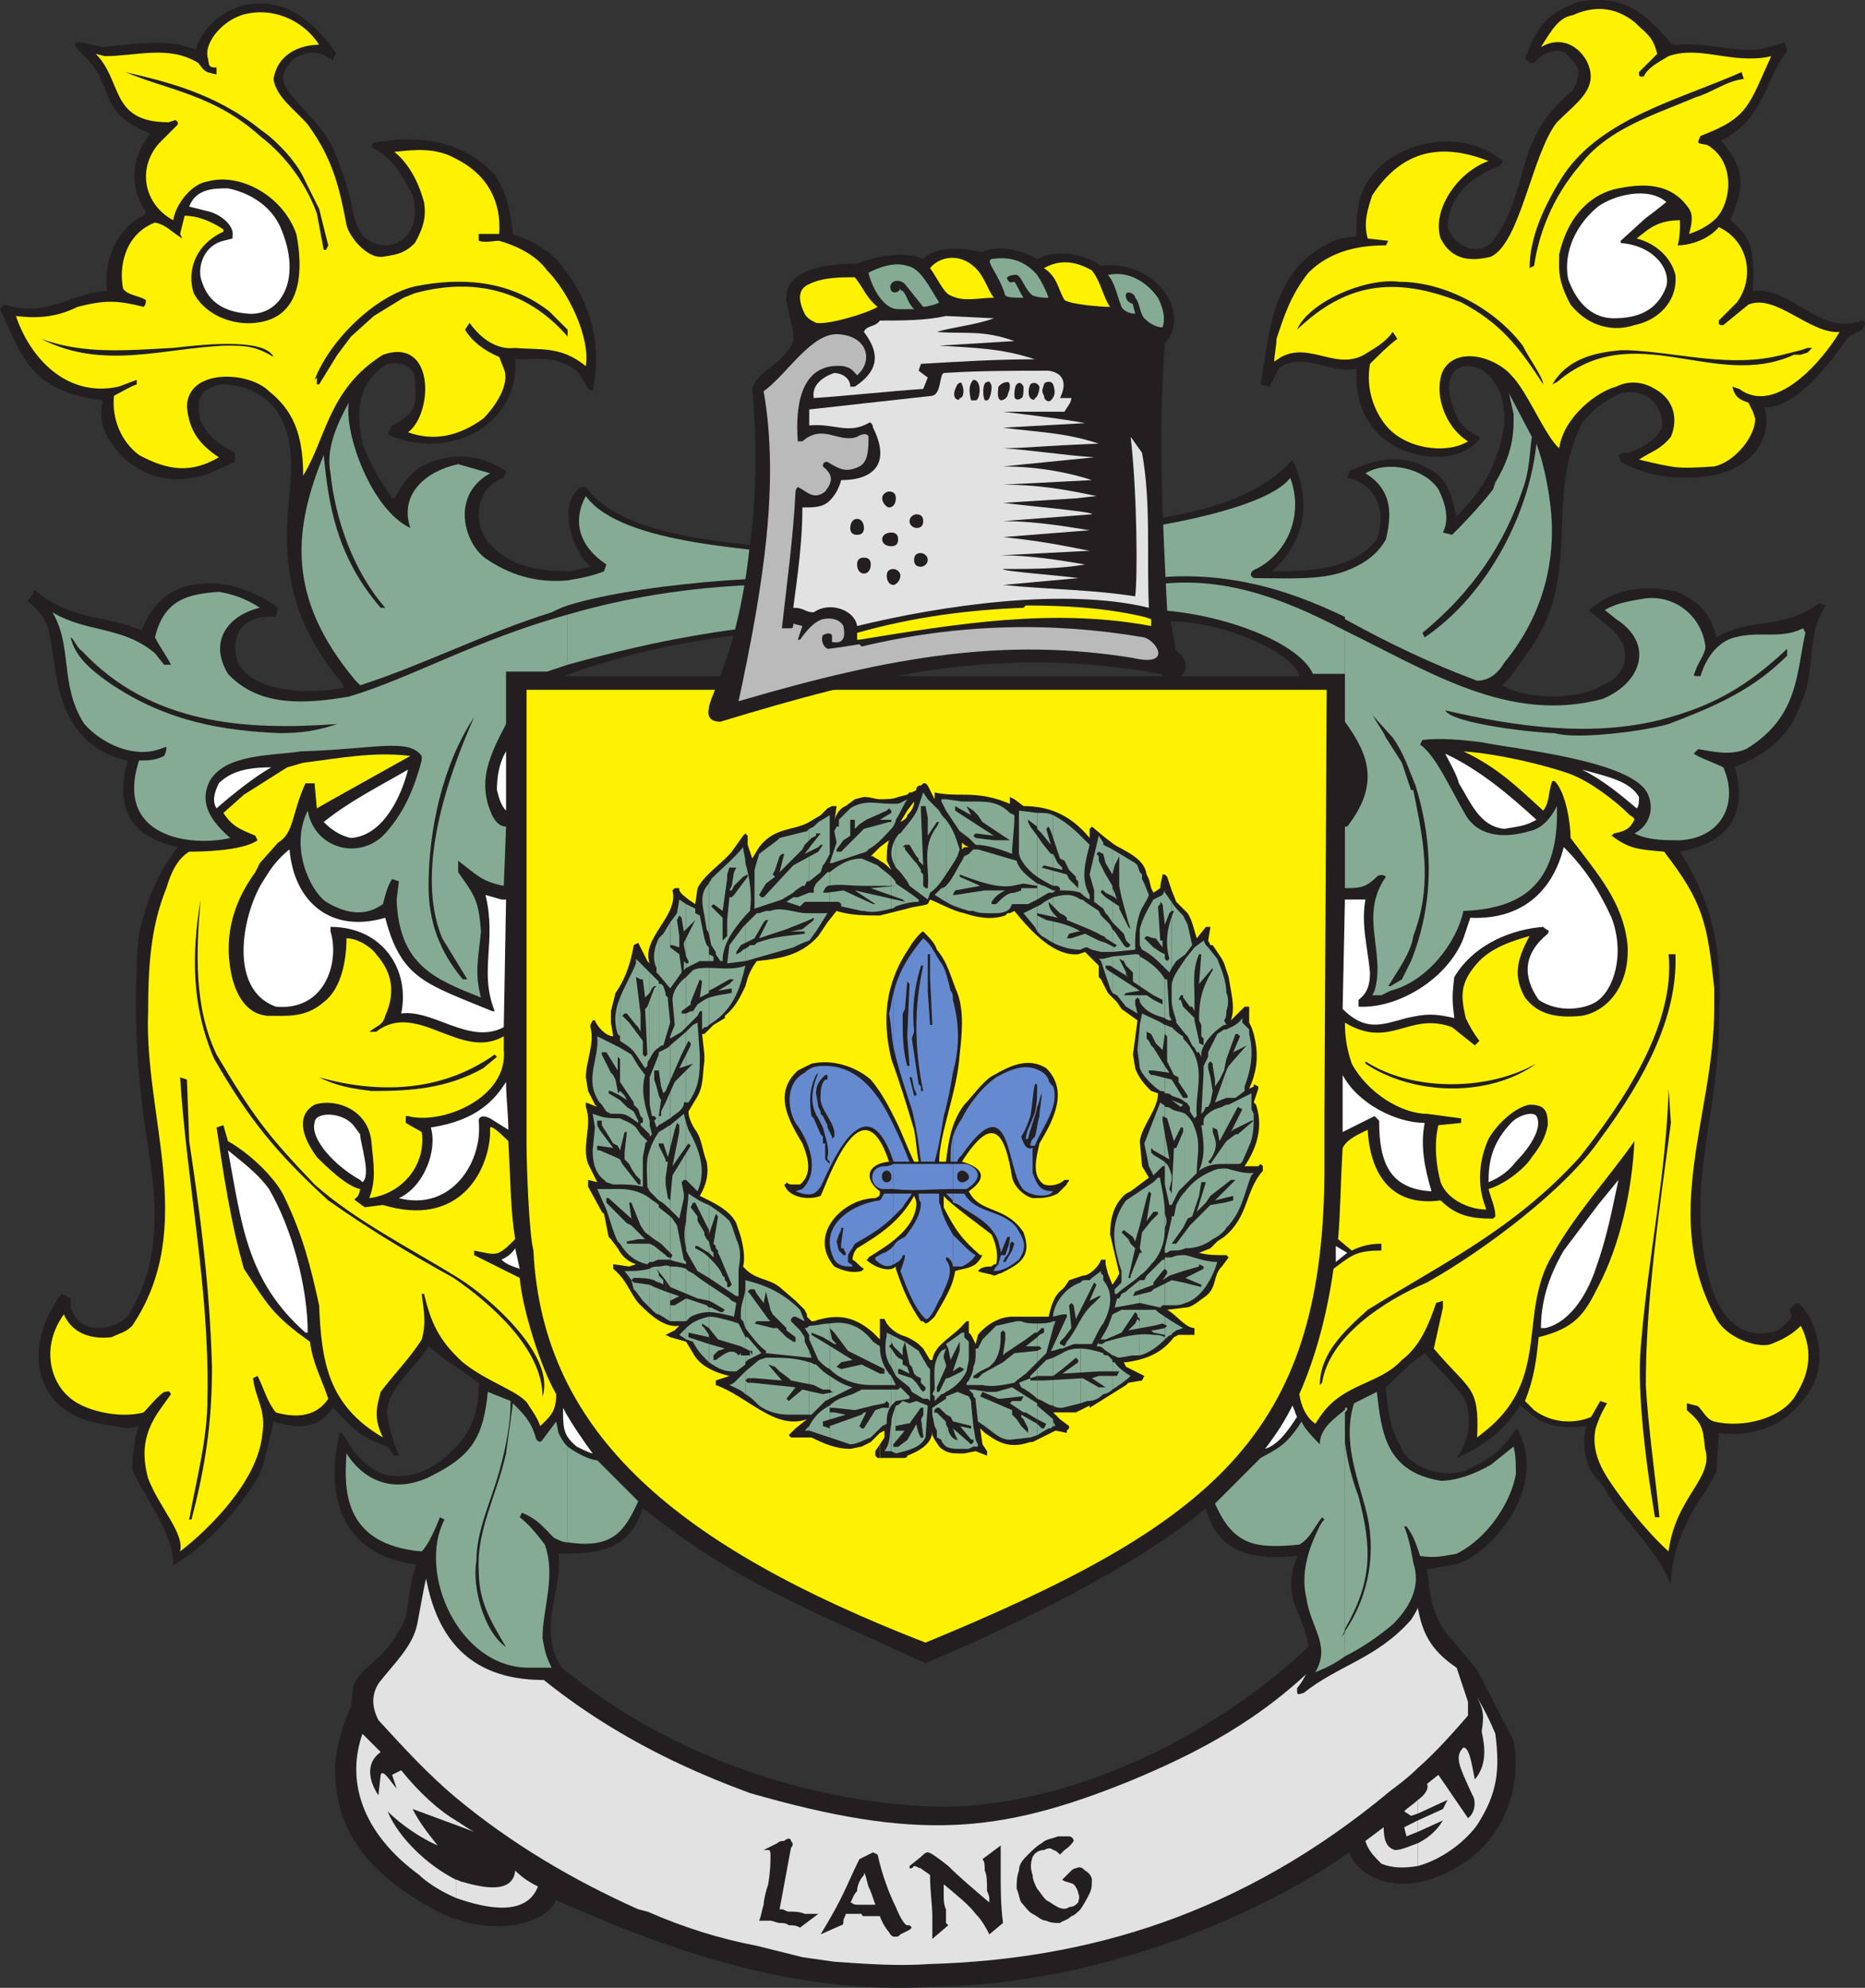 <svg xmlns="http://www.w3.org/2000/svg" width="613.616" height="654.068"><rect width="100%" height="100%" fill="#333333" stroke="none"/><path fill="#231f20" fill-rule="evenodd" d="m498 572.724-12-23.25-7.5-9c-9-9.75-7.5-16.5-9.75-28.5-2.25-6-6.75-15-13.5-18.75s-15-4.5-21.75 9c-4.5 7.5 3 11.25 6.75 9l4.5-6.75c6-3 9 6.75 4.5 14.25-18 31.5-78 74.25-137.25 75.75-39 0-108-15-155.25-74.25-1.5-6 0-9.75 6-5.25l2.25 2.25 3-1.5 3-10.5c-6-6.75-15.75-9.75-21-8.25-6.75.75-9 7.5-12 15s-3 11.25-4.5 20.25c-6.75 15-14.25 15-17.25 22.5l-.75 6.75c-3 6.75-4.5 12-5.25 18.75-.75 24 13.5 38.25 35.25 49.5 16.5 7.5 33.75 3.75 37.5-4.5 32.25 14.25 75.75 31.5 123.75 28.5 54.75-.75 107.25-23.25 137.25-44.25 2.25 7.5 16.5 16.5 36 4.5 14.25-8.25 21-25.5 18-41.25"/><path fill="#e3e2e2" fill-rule="evenodd" d="M466.5 606.474v7.5c8.25-2.25 15.75-8.25 19.5-13.5 6.75-10.5 7.5-18 6-30-1.5-3.75-3.75-8.25-6-12 2.25 4.5 2.25 6 1.5 11.25.75 3.75 2.25 10.5-2.25 15.75-.75-3-1.5-10.5-3.75-10.5-3 3-1.5 6 3 15.75.75.75 1.5 5.25-1.5 7.5l-9.75-14.25-3.75 3c.75 1.5-.75 3.75-3 5.25v4.5l9.75-4.5-1.5 3-8.25 3.75v3.75l8.25-3.75c-2.25 3.75-5.25 6-8.25 7.5"/><path fill="#e3e2e2" fill-rule="evenodd" d="M466.5 529.224v52.5c6-5.25 11.25-11.25 16.5-17.25v-4.5l-3.75-11.25c-9-6-11.25-12-12.75-19.5m0 52.5v-52.5c-.75-3.75-.75-9-1.5-14.25-.75-8.25-7.5-21.75-20.25-20.25-4.5.75-7.5 7.5-8.25 11.25l3 .75c3-5.25 6.75-6.75 9.75-6 4.5 1.5 6.75 6 7.5 12.75 0 6-15 24.75-21 31.5-20.25 21-42.75 32.25-64.5 41.25-42.75 17.25-69.75 19.5-124.5 3.75-30.75-11.25-61.5-27.75-88.5-56.25-3.75-4.5-6.75-8.25-8.25-12v69.75c18 15 38.25 27 60 36.75l3 .75c12 5.25 24 9 36 11.25l15 3.75 10.5 1.5c10.5.75 21 1.5 31.5.75 51-1.5 102-15.75 151.5-57 3-2.25 6-4.5 9-7.5m0 15v-4.5c-1.5 1.5-3 2.25-4.5 3.75l2.25 1.5 2.25-.75m0 6v-3.75l-4.5 2.25.75 3 3.75-1.5m0 11.25v-7.5c-2.25.75-5.25 2.25-7.5 2.25-3-.75-3.75-3.75-3.75-7.5l-6 4.5c.75 3 3 5.25 5.25 7.5 3.75 1.5 7.5 1.5 12 .75m-316.5 4.5v6c10.5 3.75 23.25 6 27-3.75-3-1.5-5.25-3-7.5-5.25-.75 8.25-12 5.25-17.25 3.75-.75 0-1.5-.75-2.25-.75m0-19.5v1.5l6 2.25c-1.5-.75-3.75-2.25-6-3.75m0-99v6.75c1.5-1.5 3.75-1.5 6.75-1.5 3 .75 5.25 2.25 7.5 5.25l.75-3.75.75-2.25c-3.75-2.25-10.5-6-15.75-4.5m0 6.75v-6.75c-1.5.75-2.25 1.5-3.75 3-6 11.25-6.75 20.25-9 31.5-1.5 7.5-8.25 13.5-12.75 19.5-2.25 3.75-2.25 7.5 0 12 8.25 9 16.5 18 25.5 25.5v-69.75c-.75-2.25-1.5-5.25-1.5-7.5-.75-3.75 0-6 1.5-7.5"/><path fill="#e3e2e2" fill-rule="evenodd" d="M150 600.474v-1.5c-5.25-3-12-9-18-16.5l-3 1.5 1.5 4.5c-1.5-1.5-4.5-6.75-5.25-4.5l-.75 6.75c-3-4.5-4.5-10.5.75-14.25l-6-6c-5.25 15-.75 32.25 18.75 46.5 2.25 2.25 6.75 5.25 12 7.5v-6c-9-4.5-18.75-13.5-22.5-22.5 4.5 4.5 11.25 9 16.5 11.25-3-3.75-6-7.5-8.25-12l14.25 5.25"/><path fill="#231f20" fill-rule="evenodd" d="M85.5 484.974c-6.75 12-18.75 24.75-28.5 30 0-11.25-9.75-22.5-13.5-31.5 0-3.75.75-11.25 2.25-14.25l-3.75.75c-8.25-1.5-15.75-1.5-23.25-8.25-9-9.75-7.5-24 1.5-36l3 1.5v3c3.75 11.25 18 6 19.5 1.5 11.25-18 8.25-39.75 6-54-3.75-24-5.25-46.5-3-70.5 2.25-9.75 5.25-18.75 12.75-28.5-17.25-3.75-20.25-14.25-16.5-28.5-4.5-.75-9-3-12.75-6-10.5-9.75-10.5-21.75-12.75-34.5-.75-5.25-3-8.25-7.5-12 1.5-1.5 2.25-3 2.25-3.75 12 10.5 24 8.25 35.25 13.5 3-6.75 6-11.25 13.5-14.25 10.5-3 21-.75 31.5 6.75l-.75 3c-10.5-.75-15 5.25-12.75 14.25 4.5 11.25 25.5 11.25 35.25 9l-.75-1.5c-15.75-18.75-20.25-37.5-17.25-61.5.75-11.25 1.5-19.5-4.5-28.5-5.25-6.75-12.75-8.25-18-8.25-7.5 1.5-8.25 5.25-6.75 12 2.25 4.5 5.25 7.5 11.25 10.5v3l-8.25 3.75c-10.5 3.75-21 2.25-29.25-6-5.25-6-7.5-10.5-6-18-24-3-26.25-14.25-33.75-30l1.5-1.5c6.75 2.25 12.75 1.5 18.75-.75 4.5-1.5 10.5-3.75 15-3.75-1.5-10.5 3.75-21 12-24.75.75-.75.75-1.5.75-1.5-3.75-4.5-6.75-15.75 1.5-25.5-18.75-7.5-10.5-15-22.5-26.25-1.5-1.5-4.5-4.5 0-3.75l6.75 1.5c8.25-.75 17.25-2.25 25.5-.75l5.25 1.5.75-2.25C69 5.724 78 1.224 84 1.224c10.5-.75 18.75 5.25 26.25 15.75.75.75-.75 2.25-.75 3-4.5-3.75-9-3-12.75-.75-4.5 4.5-4.5 7.5-1.5 11.25 4.5 6 9.75 9.75 14.25 18 3 7.5 5.25 13.5 6.75 21.75 1.5 6.75 4.5 10.5 11.25 10.5 9.75-1.5 9.75-11.25 8.25-16.5-3.75-6.75-6-12-13.5-15.75 0-.75 0-.75.75-1.5 16.5-3 30 0 39.75 10.5 3.75 5.25 5.25 12 6 19.5 6 2.25 12.75 5.25 17.25 12 9 12 12 25.5 9 39.75l-1.5-.75-3-5.25c-6.75-6-14.25-4.5-21-4.5 1.5 21.75-21.75 33.75-42 24.75l1.5-3c7.5-3.75 8.25-6 7.5-15 0-4.5-4.5-6-9-5.25-11.25 6.75-9.75 18-8.25 26.25 3 7.5 5.25 11.25 9.75 18h.75c3-5.25 6-9.75 12-12 9-3 16.5-2.25 24.75 3l-.75 2.25c-9 3-10.5 14.25-5.25 21 7.5 9 18.75 9.75 27 9.75l6.75-1.5c-6-5.25-11.25-21-3-26.25h1.5c15 21 67.5 18 78.75 22.5l6.75 15.75c-3.75 14.25-34.5 3-93 24H427.5c-1.5-7.5-26.25-19.5-48-18l-21.75-30.75c9-2.25 50.25-2.25 67.5-22.5 5.25 11.25 6 25.5-6.75 36.75 11.25 0 26.25 0 34.5-10.5 3-8.25.75-18-9.75-20.25l.75-2.25c9.75-4.5 18.75-6 28.5.75 4.5 3.75 5.25 8.25 6.75 14.25 10.5-10.5 14.25-20.25 15.75-30.75 0-6-.75-13.5-8.25-18-5.25-2.25-11.25 0-9.75 9 1.5 6 3 10.5 9.75 13.5v.75c-5.25 6.75-15.75 6.75-22.5 4.5-10.5-3-18.75-12-18-27.75-8.25 2.25-17.25-6-25.5 0l-3 6-3-.75c3-15.75 3-39.75 26.25-48l5.25-.75c0-6.75 0-14.25 6-21 9-10.5 28.5-14.25 41.25-4.5 1.5.75.75 1.5 0 2.25-9 3.75-16.5 9-17.25 20.25 2.25 6.75 10.5 9.75 15 4.5 12.75-17.25 6-33 26.25-49.5 3.75-6.75.75-9-1.5-11.25-2.25-3-6-1.5-9 0l-2.25 2.25h-1.5l-1.5-1.5c3.75-9.75 6.75-15 18-18.75 15-2.25 21 3.75 29.25 12.75 0 .75 1.5 1.5 2.25 1.5 7.5-.75 17.25 1.5 21 1.5 6 .75 9.75-.75 15-2.25l.75 3c-5.25 6-6.75 15.75-13.5 23.25-3 3-5.25 4.5-8.25 6 7.5 9 8.25 14.25 3 26.25 9 6.75 7.5 13.5 7.5 23.25 12.75-1.5 21.75 15 36 9.75 1.5.75.75 1.5 0 3l-4.5 2.25c-5.25 7.5-17.25 24-27.75 23.25 3 10.5-4.5 20.25-17.25 22.5-10.5 1.5-20.25.75-30-4.5l-.75-2.25 1.5-.75h1.5c5.25-1.5 12.75-6 11.25-11.25-1.5-7.5-8.25-9.75-13.5-8.25-5.25 2.25-9 5.25-12.75 9.75-12.75 25.5.75 50.25-18 75.75l-6 8.25-2.25 2.25c6.75 4.5 24.75 5.25 33 0 7.5-3 9-9.75 6-15-3-4.5-6.75-6-10.5-9.75 9-7.5 18.75-8.25 29.25-6 7.5 3.75 10.5 6.75 12.75 15 11.25-6.75 21.75-2.25 33.75-11.25l2.25.75c-6.75 9.75-3 21-8.25 32.25-3.75 11.25-11.25 16.5-21.75 21 4.5 15.75-2.25 24.75-18 27.75 7.5 12 12 24 12.75 38.25.75 7.5 0 15 0 22.5-.75 21-6.75 40.5-6 60.75.75 12.75 3.75 39.75 22.5 36.75 3 0 6-3 7.5-5.25l-.75-2.25c1.5-1.5.75-1.5 3-2.25 3 3 4.5 6 5.25 8.25 3 9.75 2.25 18-6 26.25-6 6.75-16.5 9.75-25.5 8.25 0 0-.75 12-.75 12.75l-3.75 6.75c-6.75 9-11.25 21-11.25 30-.75-.75-.75-1.5-1.5-3-6-11.25-15-18.75-21-29.25l-3.75-4.5c-2.25-4.5-3-10.5-1.5-15-6 .75-12.75.75-18-3.75l-3.75-3c-4.5 6.75-10.5 12.75-21 17.25 3.75-5.25 5.25-12 3-18.75-3-5.25-9.75-11.25-13.5-15.75-4.5 3-9 7.5-12.75 11.25.75 11.25 2.25 15 6 21.75 5.25 6 12.75 7.5 19.5 6 6-3 12.75-6 17.25-14.25l.75.75c10.5 20.25-11.25 42.75-21.75 44.25l-9 1.5c.75 6.75-1.5 12-4.5 16.5-11.25 12.75-24 15-35.25 24-2.25.75-2.25.75-2.25-1.5 3.75-4.5 5.25-9.75 3.75-14.25-2.25-12-9-15-3.75-29.25-15.75 1.5-26.25-1.5-30-15.75-21.75 18.75-65.25 39.75-92.25 51-42.75-19.5-63.75-27.75-93-51-4.5 14.25-15 15-27.75 15 1.5 12.75-7.5 24.75 1.5 38.25 1.5.75 2.25 3 0 3-25.5 2.25-42-8.25-45.75-37.5-23.25-1.5-33.75-18-27.75-43.5h.75l1.5 2.25c2.25 4.5 7.5 9.75 12 11.25 8.25 2.25 17.25-.75 25.5-10.5 5.25-6.75 6-12.75 6-19.5-6-4.5-11.25-7.5-16.5-12-4.5 7.5-15 15-13.5 23.25.75 4.5 2.25 9 3.75 12.75h-1.5l-2.25-3c-11.25-3.75-12.75-8.25-18-12.75-5.25 7.5-12 6.75-19.5 4.5-.75 3.75-3 13.5-4.5 17.25"/><path fill="#fff200" fill-rule="evenodd" d="M173.25 226.974v150c0 6 .75 28.5 2.25 34.5 3 60.75 48 97.5 129 129 94.5-39 130.5-68.25 131.25-153.75v-18.75l.75-141H173.25"/><path fill="#85ab94" fill-rule="evenodd" d="M442.5 536.724v8.25c6-3 11.25-6.75 15.75-10.5 6.75-6.75 9-13.5 6.75-20.25-.75-4.5-1.5-8.25-3-12h.75c2.25 3 3 5.25 4.5 9.75 5.25.75 7.5 0 12-.75 10.5-5.25 18-17.25 19.5-26.25 0-3 0-6-.75-9l-7.5 6c-5.25 3-11.25 5.25-16.5 5.25-18.75-3-19.5-17.25-21-29.25l-7.5 3.75c-3.75 12 .75 23.25 3.75 34.5 3.75 13.5 1.5 28.5-6.75 40.5"/><path fill="#85ab94" fill-rule="evenodd" d="M442.5 474.474v61.5c9-15.75 9-26.25 4.5-43.5-2.25-6-3.75-12-4.5-18m0-11.25v1.5c.75-.75.75-.75.75-1.5h-.75m0-191.25v20.25c4.5 0 6.75 0 10.5-3.75.75-.75 2.25-.75 3 0-9 12.75 0 24.75-3.75 37.5l-.75 1.5h3l3-1.5c12-3 21.75-15.75 24-26.25 21-.75 31.5-10.5 30.75-34.5-2.25 4.5-5.25 7.5-9 8.25-7.5 2.25-16.5 2.25-21-5.25-5.25-9-9.75-19.5-15-23.25l.75-1.5c6-.75 13.5 0 19.5.75 10.5 2.25 50.25 6 54.75 17.25 2.25 5.25 0 10.5-4.5 12.75 4.5 2.25 9.75 2.25 15 2.25 13.5-.75 19.5-12 14.25-24-3-1.5-7.5-3-9.75-4.5l1.5-1.5c4.5.75 10.5 2.25 15.75 0 17.25-10.5 16.5-24.75 19.5-38.25l-.75-1.5c-7.5 3.75-14.25.75-22.5 3-6 1.5-9.75 7.5-11.25 12.75-3 0-2.25 0-1.5-2.25s3.75-6 3-8.25c-1.5-9.75-10.5-16.5-20.25-15-4.5.75-9 1.5-12.75 3.75l3.75 3c12.75 8.25 8.25 21-4.5 26.25-30.75 8.25-57-9-84.75-22.5v30c8.25 11.25 11.25 21 .75 34.5h-.75"/><path fill="#85ab94" fill-rule="evenodd" d="M442.5 187.974v15.75c15 8.25 29.25 15 43.5 20.25 3.75 0 6.75-2.25 9-6 13.5-16.5 17.25-35.25 15-52.5-.75-6-2.25-13.5-4.5-19.5-2.25 22.5-15.75 49.5-36.75 63.75l-.75-1.5c16.5-13.5 27-29.25 33-47.25 2.25-6 2.25-12 3-17.25l-7.5-14.25 1.5 6.75v2.25c0 6.75-1.5 12.75-6 20.25l-.75 2.25c-2.25 3-6.75 8.25-12.75 14.25l-.75.75-3-.75c2.25-4.5.75-9.75-1.5-14.25-4.5-6.75-16.5-9.75-24-5.25 9.75 6 8.25 15 6.75 21.75-3 5.25-7.5 8.25-13.5 10.5m0 15.75v-15.75c-8.25 3-18.75 2.25-29.25 2.25-2.25 0-2.25-2.25 0-3 10.5-5.25 15.75-18 11.25-30-8.25 11.25-54 18-62.25 18l11.25 15.75c31.5-5.25 56.25 6 69 12v.75"/><path fill="#85ab94" fill-rule="evenodd" d="M442.5 237.474v-30c-20.25-10.5-42-19.5-67.5-14.25l5.25 7.5c19.5.75 46.5 9.75 51.75 21h10.5v15.75m0 227.25.75-1.5c-4.5 3.75-9 6.75-9 12-1.5-1.5-5.25-5.25-6-7.5-5.25 8.25-8.25 9-13.5 12l-15 15c6 13.5 12.75 15 27.75 13.5 3.75-2.25 4.5-5.25 7.5-9l.75.75c-1.5 1.5-2.25 3.75-3 5.25-3 6.75-4.5 13.5-3 20.25 1.5 10.5 8.25 15.75 3 24.75 3.75-1.5 6.75-3 9.75-5.25v-8.25c0 .75-.75 1.5-1.5 2.25.75-.75 1.5-2.25 1.5-3v-71.25m-255.75 11.25v31.5c15 2.25 18.75-3.75 23.25-13.5l-13.5-13.5c-2.25 0-6.75-2.25-9.75-4.5m0-273.75v16.5c64.5-18 84.75-10.5 90-18.75.75-2.25-.75-4.5-1.5-7.5-37.5-1.5-65.25 3-88.5 9.75"/><path fill="#85ab94" fill-rule="evenodd" d="M186.75 190.974v8.25c26.25-8.25 84-11.25 87.75-7.5l-3.75-8.25c-20.25-3-66-3.75-78-20.25-4.5 8.25-2.25 16.5 6.75 22.5l-.75 2.25c-3.75 1.5-7.5 2.25-12 3m0 8.25v-8.25c-8.25.75-17.25-.75-26.25-6.75-7.5-4.5-12.75-21 .75-28.5l-10.5-3c-10.5 2.25-19.5 9.75-15.75 21-12.75-6-21.75-30.75-20.25-41.25-4.5 8.25-7.5 15.75-6 23.25 1.5 15 7.5 32.25 18 44.25h-1.5c-15-17.25-17.25-35.25-18.75-50.25-9.75 24-12.75 46.5 10.5 74.25l1.5 1.5c21-6.75 41.25-17.25 63-24 1.5-.75 3-1.5 5.25-2.25"/><path fill="#85ab94" fill-rule="evenodd" d="M186.75 218.724v-16.5c-30 8.25-51.75 21-72 27-13.5 2.25-29.25 3.75-39.75-7.5-6.75-11.25.75-19.5 10.5-21.75-4.5-3-9-4.5-13.5-5.25-9.75.75-18 2.25-21 15 1.5 3 3.75 6 5.25 9H54l-3-3.75c-10.5-9-22.5-6.75-33.75-13.5 6.75 11.25 2.25 24 10.5 36.75 6 6.75 16.5 11.25 24.75 8.25l2.25-.75c0 .75 0 1.5-.75 3-3 1.5-5.25 1.5-8.25 1.5-8.25 25.5 17.25 28.5 30 25.5-6-5.25-10.5-11.25-6.75-18.75 5.25-9 20.25-8.25 30-9.75 24.75-.75 35.25-4.5 39.75 1.5v1.5c-2.25 8.25-5.25 16.5-12 24-8.25 9-23.25 5.25-25.5-7.5-6 12 .75 26.25 6 30 7.5 4.5 13.5 4.5 18.75.75.75-3 1.5-6 3-8.25l2.25.75-.75 6c.75 21.75 12.75 26.25 27.75 32.25-2.25-8.25-.75-13.5 0-21.75-.75-10.5-2.25-12-7.5-19.5v-3.75c6 4.5 7.5 6.75 15 8.25l.75-19.5c-3.75 0-5.25-5.25-6-7.5-2.25-8.25 0-15 6-26.25v-17.25H180l6.75-2.25m0 288.75v-31.5c-1.5-1.5-2.25-3-3-4.5l-.75-3.75-4.5 6c-.75 1.5-2.25 0-2.25-.75-1.5-5.25-3.75-7.5-7.5-11.25l-2.25 16.5c-3 13.5-9.75 25.5-9 38.25 0 10.5 3.75 16.5 9 25.5-7.5-5.25-11.25-20.25-9.75-28.5 0-9.75 4.5-18.75 7.5-29.25 2.25-8.25 3.75-15.75 3.75-23.25l-7.5-3c-1.5 15-5.25 21-18.75 27.75-10.5 5.25-21 3-27.75-7.5-.75 11.25-1.5 30 24.75 32.25 2.25-2.25 4.5-7.5 6-11.25l1.5.75c-9 17.25 4.5 48.75 27.75 48.75h7.5c-2.25-4.5-2.25-6-3-9.75 0-9.75 4.5-20.25.75-30.75-2.25-3-5.25-6.75-8.25-9l.75-1.5c5.25 2.25 6.75 4.5 10.5 8.25 1.5.75 3 1.5 4.5 1.5"/><path fill="#fff" fill-rule="evenodd" d="M416.25 476.724c4.5-6 6.75-9.75 9-14.25.75 1.5.75 2.25 1.5 3.75-3 4.5-6 9-10.5 10.5m-226.5-.75c-4.5-3.75-4.5-6-4.5-12.75 2.25 4.5 7.5 12 9.75 15-.75 0-3.75-1.5-5.25-2.25m-89.25-37.5c-19.5-17.25-21-36-25.5-60 4.5 3.75 9.75 7.5 13.5 12.75 7.5 12.75 12.75 32.25 12.75 47.25h-.75m406.5-1.5c0-8.25 2.25-16.5 7.5-25.5l11.25-15 6.75-8.25c-2.25 10.5-3.75 18.75-7.5 29.25-2.25 6.75-7.5 17.25-16.5 19.5H507m-342-22.5c1.5-.75 3-1.5 4.5-3.75l1.5 6.75c-2.25-.75-4.5-1.5-6-3m274.5-4.5 3.75 2.25-3.75 3zm-308.25-15.75c8.25-3.75 12.75-15.75 10.5-23.25 15-2.25 21-9 24.75-15 0 5.25.75 10.5.75 15.75l-6-3.75c-3-1.5-3.75 0-3.75.75 1.5 13.5-9 30-26.25 25.5m322.5-25.5-1.5-1.5-10.5 5.25v-18.75c5.25 9.75 18 15.75 27 15.75-1.5 7.5 0 15 2.25 22.5-13.5-.75-17.25-9-17.25-23.25m-335.25 19.5c-8.25-4.5-16.5-13.5-15-18.75 0-3.75 9-3.75 12.75.75l2.25 3c0 3 3.75 13.5.75 15.75l-.75-.75m371.25.75c0-6 .75-12 6.75-18.75 3-3.75 8.25-4.5 9-3 2.25 3.75-2.25 10.5-6.75 15-2.25 3-5.25 5.25-9 6.75M132 333.474c3-14.25-6-28.5-23.25-28.5v1.5c3 9.75-1.5 26.25-18 24.75-16.5-6-10.5-32.25-3.75-42 2.25-3.75 4.5-6.75 8.25-9.75 1.5 17.25 13.5 27.75 31.5 22.5 5.25 20.25 13.5 21.75 35.25 30.75h.75c-5.25-13.5.75-22.5-3-38.25l5.25 1.5h1.5l-.75 42c-11.25 6-23.25-6-33.75-4.5m309.75-1.5.75-36h6.75c-1.5 8.25.75 15.75 1.5 24 0 3.75-.75 6.75-3.75 9v2.25c12.75.75 29.25-9 34.5-22.5l2.25-6.75c16.5.75 27-8.25 30.75-23.25 6.75 6.75 11.25 13.5 15.75 23.25 4.5 12 .75 24-5.25 27.75-3.75 2.25-12 3.75-18.75-.75-5.25-7.5-5.25-15 3-21.75.75-1.5 0-.75-1.5-2.25-9.75.75-22.5 5.25-29.25 16.5-.75 6-.75 7.5 0 13.5-6.75-1.5-9-1.5-15.75 0-8.25 2.25-13.5 4.5-21-3"/><path fill="#231f20" fill-rule="evenodd" d="M456.75 324.474c3.75-6 7.5-11.25 8.25-16.5 6-15.75 3.75-29.25.75-44.25l-.75-3.75h-.75l-3-9-5.25-8.25-.75-1.5-3.75-6 6.75 7.5c3.75 5.25 5.25 10.5 7.5 15.75 6 19.5 6 39-1.5 57.75l-3 6-3.75 2.25h-.75m-304.5-2.25c-7.5-9-11.25-18.75-11.25-30.75 0-18 4.5-39.75 15-55.5-9 20.25-19.5 51-10.5 72.75l8.25 13.5h-1.5"/><path fill="#fff" fill-rule="evenodd" d="M106.5 270.474c8.25-6.75 18.75-12 27.75-17.25-2.25 9-8.25 21.75-18.75 22.5-3.75-.75-6.75-3-9-5.25m373.5-12.75c-.75-3-3-6.75-4.5-9.75 11.25 5.25 21 13.5 30 21.75-3.75 2.25-6.75 2.25-10.5 3-8.25-.75-11.25-9-15-15m-316.5 2.25c0-4.5.75-9 3-12.75v19.5c-1.5-1.5-2.25-3.75-3-6.75m375 6c-4.5-3.75-10.5-9-18-12.75 8.25 2.25 15.75 3.75 18.75 9 0 1.5 0 3-.75 3.75m-467.25 0c-1.5-2.25-.75-5.25.75-8.25 3.75-3.75 9-5.25 17.25-5.25-5.25 3-12 8.25-18 13.5"/><path fill="#231f20" fill-rule="evenodd" d="M511.5 241.224c-5.25 0-33.75-3-36-7.5 22.5 5.25 48 9 71.25 3 17.25-4.5 28.5-11.25 41.25-23.25v2.25c-11.25 11.25-23.25 16.5-39 22.5-7.5 2.25-30 5.25-37.5 3"/><path fill="#fff200" fill-rule="evenodd" d="M99.75 156.474c0-14.25-3.75-21.75-11.25-27.75-6.75-6.75-27-7.5-27 5.25.75 7.5 3.75 12 10.5 16.5-9 5.25-16.5 4.5-26.25-.75-6-4.5-9-12-8.25-19.5 3-1.5 5.25-3 7.5-3.75v-1.5l-6 2.25c-17.25 3.75-29.25-9.75-33.75-23.25 6 .75 12.75.75 20.25-3 9-2.25 12.75-2.25 21.75 0 .75-.75.75-1.5.75-2.25-2.25-1.5-6-1.5-7.5-3.75-1.5-7.5.75-18 10.5-21.75 3.75.75 5.25 3 9 5.25l-.75-1.5 1.5-6c3.75 0 8.25 1.5 12.75 4.5v.75c-9.75 4.5-12 13.5-9.75 20.25 4.5 8.25 14.25 10.5 20.25 9.75 15.75-1.5 15.75-18 13.5-29.25-4.5-12.75-18.75-20.25-29.25-17.25-5.25.75-10.5 7.5-11.25 12.75-9.75-5.25-12-17.25-4.5-25.5l6-6v-.75l-.75-.75-2.25.75c-19.5 0-15-13.5-24-22.5l3 .75c10.5 0 21-3.75 30.75 2.25 2.25 3 2.25 3 6 3.75v-2.25c-3 0-2.25-.75-3-3.75-.75-4.5 4.5-11.25 11.25-13.5 9.75-3 20.25 1.5 25.5 9.75-5.25 0-13.5 2.25-15 11.25.75 6 7.5 10.5 11.25 15 8.25 11.25 10.5 21 12.75 33 .75 3.75 6.75 11.25 12 10.5s7.5-1.5 10.5-4.5c3-5.25 3.75-9 3-13.5-2.25-8.25-6-13.5-9.75-16.5 6.75-.75 13.5-1.5 20.25 2.25 10.5 5.25 15 14.25 14.25 24.75h-6.75v2.25c2.25.75 4.5 0 6.75 0 5.25 1.5 12 4.5 15.75 9.75 6.75 6.75 14.25 21.75 12.75 31.5-8.25-6.75-15-5.25-23.25-6-6 .75-11.25-3-15-8.25l-1.5 2.25c2.25 3.75 6 6.75 11.25 9l1.5 3.75c2.25 5.25-3 12.75-6.75 16.5-8.25 6-16.5 7.5-24.75 4.5 8.25-6 9-31.5-8.25-25.5-18 11.25-18.75 27.75-26.25 39.75m-40.5 354c1.5-6-6.75-14.25-10.5-24-2.25-8.25-1.5-15 3.75-22.5l3.75-5.25c-.75-1.5-.75-.75-2.25-.75-2.25 1.5-5.25 5.25-6.75 6.75-8.25 2.25-20.25-.75-24.75-5.25-6-5.25-9-16.5-1.5-27 3 6.75 9.75 8.25 15.75 7.5 3-1.5 4.5-1.5 6.75-3.75 21.75-32.25 3.75-69 5.25-103.5 0-14.25.75-27.75 6-40.5 1.5-5.25 3.75-9.75 7.5-12 2.25 0 17.25 0 22.5-3.75l-.75-1.5c-5.25-2.25-7.5-3-10.5-7.5l6.75-6 14.25-9 5.25-1.5c12-1.5 23.25-3.75 35.25-2.25l-25.5 14.25-5.25 3-.75-8.25h-3c-4.5 9.75-3.75 16.5-9 19.5l-6 6.75-1.5 3c-8.25 11.25-10.5 23.25-7.5 35.25 1.5 5.25 4.5 11.25 11.25 12 6.75 0 12.75.75 18.75-4.5 6-4.5 7.5-14.25 7.5-21 3.75 0 8.25 3 9.75 5.25 6 6.75 6 13.5 3 20.25-.75 3-2.25 3-5.25 5.25h2.25c13.5-10.5 27.75 9.75 42 1.5v4.5c1.5 15.75-20.25 24.75-31.5 21.75h-.75v2.25l5.25 3c1.5 10.5-6 20.25-17.25 21.75 2.25-6 1.5-10.5.75-18-.75-11.25-12-15-18.75-12.75-5.25 3-5.25 9 .75 17.25 2.25 2.25 9.75 9.75 14.25 10.5-.75 5.25-4.5 1.5 1.5 6l6-.75c24.75 7.5 34.5-10.5 35.25-23.25v-2.25c.75-.75 4.5 3 6 4.5.75 13.5.75 23.25 2.25 32.25-6 6-6 5.25-13.5 3.75v1.5l15 7.5c.75 9.75 6.75 29.25 12 38.25 0 6-2.25 7.5-5.25 10.5-.75-2.25-2.25-4.5-3.75-6.75-2.25-4.5-13.5-7.5-21.75-14.25-8.25-7.5-10.5-13.5-12.75-22.5h-.75c.75 6 1.5 9.75 0 15-3.75 6-9 11.25-13.5 17.25-1.5 5.25-2.25 9 .75 15-18-10.5-20.25-24.75-21-43.5-3-13.5-5.25-22.5-11.25-35.25-3-6.75-12-15-18.75-18.75l-1.5-5.25-2.25.75c2.25 15 4.5 30.75 9 46.5 7.5 11.25 9 15 21.75 24 .75 6.75 3.75 12 6 18.75-4.5 6.75-12 6-17.25 4.5-3-3.75-3.75-7.5-6-12l-1.5.75c.75 6.75 4.5 10.5 3 18.75-1.5 15-17.25 30.75-27 38.25m489.75 0c-7.5-6.75-15-16.5-19.5-23.25-3-4.5-6-10.5-4.5-17.25.75-2.25 1.5-4.5 3.75-8.25l-2.25-.75-3 5.25c-5.25 2.25-12.75 2.25-18.75-2.25l-3-3c3-7.5 3.75-13.5 4.5-21 12-3 15-7.5 19.5-16.5 7.5-14.25 11.25-32.25 12-48-9 12.75-19.5 24-27 37.5-11.25 18.75-.75 39.75-21 57l-3.75 3c.75-17.25-2.25-15-14.25-29.25l3-13.5v-2.25l-2.25.75c-2.25 6.75-5.25 14.25-11.25 18.75-7.5 8.25-19.5 7.5-27 18.75l-1.5 2.25c-3-2.25-4.5-5.25-5.25-9.75 5.25-12 9-25.5 11.25-41.25 6-4.5 7.5-6 15.75-6v-2.25c-3.75 0-6.75.75-9.75 2.25l-4.5-3.75c.75-8.25.75-17.25 1.5-30 1.5-3 5.25-4.5 8.25-6 .75 14.25 7.5 25.5 24 23.25 5.25 5.25 10.5 6 17.25 6l.75-.75c0-3-1.5-6-2.25-9 5.25-1.5 12-6.75 14.25-10.5 3-3.75 4.5-6.75 5.25-10.5 0-4.5-.75-6.75-6-6.75-4.5.75-10.5 6-13.5 11.25-3 6.75-3.75 14.25-1.5 21l.75 2.25c-5.25 0-12.75-3-15-9-1.5-5.25-2.25-12.75-.75-18.75l7.5-.75v-1.5l-11.25-1.5c-8.25 0-19.5-6.75-24.75-16.5-1.5-4.5-2.25-8.25-2.25-13.5 15 9 21-3.75 35.25 1.5l7.5 6 1.5-1.5c-2.25-3-3-4.5-4.5-7.5-1.5-6.75-2.25-11.25 3.75-18 4.5-5.25 12-7.5 17.25-9-4.5 8.25-5.25 13.5-1.5 20.25 4.5 6 11.25 6.75 18.75 6 8.25-1.5 15.75-9.75 15-23.25-1.5-14.25-9.75-23.25-18.75-35.25 0-4.5-1.5-15-5.25-18.75h-.75c-1.5 3.75-.75 6.75-3 9.75-8.25-7.5-15-14.25-26.25-19.5 11.25.75 27 4.5 35.25 7.5 6 2.25 14.25 8.25 19.5 13.5 1.5.75 1.5 1.5 1.5 1.5-1.5 3-3 3.75-6.75 4.5l-.75.75c6 4.5 9 4.5 17.25 5.25 12.75 16.5 14.25 23.25 16.5 45v6.75c0 34.5-18 68.25.75 102 3.75 6.75 14.25 9.75 18 8.25s6.75-3 9.75-6c4.5 9 2.25 16.5-1.5 22.5-4.5 8.25-18 11.25-27 9-3-.75-4.5-5.25-6-5.25l-3-.75v2.25c5.25 4.5 5.25 6 6 12.75 3 9.75-9.75 15.75-12 33.75m-9.75-359.25c4.5-3 6.75-3 10.5-7.5 2.25-5.25 1.5-12-5.25-15.75-3.75-2.25-8.25-3-12.75-.75-6 1.5-17.25 9.75-18.75 20.25-4.5-3.75-10.5-18.75-15.75-24-5.25-6-18-9.75-22.5-1.5-3 6.75 0 18 8.25 23.25-7.5 4.5-21 2.25-27-5.25-3.75-4.5-6.75-12-5.25-20.25 3-3 6-6 9-8.25l-1.5-2.25c-2.25 3-4.5 4.5-8.25 6.75-9.75 6.75-18.75-3.75-28.5 1.5l-2.25 1.5c0-2.25.75-5.25.75-7.5 2.25-6.75 4.5-14.25 10.5-21.75 7.5-7.5 17.25-9 25.5-9l.75-1.5-6.75-.75c-1.5-5.25 0-9.75 1.5-14.25 9-13.5 21-18 38.25-11.25-10.5 3.75-18.75 16.5-15.75 25.5 3.75 7.5 10.5 7.5 16.5 6 9.75-4.5 13.5-33.75 21.75-44.25 6.75-6.75 14.25-11.25 9.75-20.25-3-5.25-8.25-7.5-13.5-5.25l-1.5.75c3.75-6 6-9.75 10.5-10.5 6.75-3 13.5-3 20.25 2.25 3.75 3.75 6 4.5 7.5 10.5l-6 6c0 1.5 0 1.5 1.5 1.5 1.5-3 4.5-4.5 8.25-6.75 8.25-3 17.25.75 26.25.75 2.25 0 4.5 0 7.5-.75-7.5 16.5-7.5 20.25-23.25 26.25-1.5 3-.75 2.25 2.25 3 9 5.25 8.25 18 3 24-3 3-6.75 4.5-9 5.25.75-3 1.5-6 0-8.25-6-9-15.75-8.25-23.25-6.75-8.25 1.5-16.5 8.25-19.5 21.75 0 4.5-.75 8.25 3.75 16.5 6 7.5 14.25 9 21 6.75 7.5-1.5 14.25-7.5 13.5-16.5-1.5-6-6.75-10.5-12.75-12 4.5-3.75 7.5-6 14.25-6 0 3 0 5.25-.75 8.25 4.5 0 10.5-2.25 13.5-6 9.75 4.5 12 16.5 6 24.75l-6 6c0 1.5 0 1.5 1.5 1.5l8.25-6.75c9-3.75 20.25 9.75 30 9-5.25 9-21 27.75-33 18.75l-2.25-.75c.75 3.75 3 4.5 5.25 5.25l1.5 3 .75 2.25c0 6-6.75 14.25-13.5 15.75-12 .75-12 .75-24.75-2.25"/><path fill="#231f20" fill-rule="evenodd" d="M507.75 126.474c-8.25-12.75-14.25-20.25-27-27-22.5-9-38.25-6-54 9 3.75-9 22.5-17.25 33.75-15.75 15 0 31.5 9 40.5 21 2.25 4.5 6.75 10.5 6.75 12.75m-403.5 0v-2.25l-.75.75c5.25-13.5 20.25-27.75 33-30.75 15-3 30.75-2.25 44.25 8.25l6 6v2.25c-15-17.25-33.75-18.75-50.25-14.25l-3.75 1.5-9.75 6-7.5 6.75-4.5 6-6 9.75h-.75m406.5 0c5.25-9 15-10.5 22.5-11.25h2.25c17.25.75 33.75 6 51 1.5l6-1.5 2.25-.75h1.5l-1.5 1.5-2.25.75h-2.25c-26.25 12-52.5-12.75-78 9l-1.5.75m-436.5-12.75c-20.25.75-40.5 8.25-60.75-2.25 14.25 5.25 28.5 3.75 43.5 3 6.75-.75 30-3.75 33 3-6-3.75-9.75-3.75-15.75-3.75"/><path fill="#fff" fill-rule="evenodd" d="M531 104.724c-6.75 0-12-4.5-15-12.75-1.5-6.75.75-16.5 9.75-24 5.25-3.75 16.5-6.75 22.5-1.5l-3.75 3-3 2.25-8.25 7.5v.75c10.5.75 16.5 8.25 15 14.25-3 8.25-9.75 10.5-17.25 10.5m-449.25-1.5c-10.5-.75-14.25-6-15.75-12-.75-4.5 1.5-10.5 7.5-12l3-.75v-.75c.75-3.75-4.5-7.5-8.25-8.25l-6-1.5c2.25-6 8.25-6 12.75-6 7.5 1.5 14.25 6 17.25 12.75 7.5 17.25 0 29.25-10.5 28.5"/><path fill="#231f20" fill-rule="evenodd" d="M503.25 88.224c0-9.75 4.5-20.25 11.25-30.75 12.75-18.75 38.25-24.75 58.5-33.75l.75 2.25c-6 .75-10.5 4.5-15.75 6-14.25 6-29.25 10.5-38.25 22.5-9 10.5-13.5 22.5-15 33l-1.5.75m-396.75-6-2.25-12c-3-8.25-9-18-18.75-25.5-15-13.5-30-15-44.25-21 12.75 3 29.25 6.75 44.25 18.75l3 2.25c5.25 4.5 9.75 9.75 12 15l4.5 9 3 12-.75 1.5h-.75m-14.25 159c-18.75-.75-37.5-3.75-56.25-16.5-5.25-3.75-11.25-8.25-12.75-15 .75 0 2.25 3.75 3.75 4.5 22.5 24 53.25 26.25 84 24-6.75 2.25-12 3-18.75 3m-30 258.75c2.25-12.75 6-26.25 6-39.75.75-36-6.75-70.5-9-105.75l2.25.75.75 20.25c3.75 24.75 6.75 48 7.5 74.25 0 18.75-2.25 33-6.75 50.25h-.75m116.25-40.5c0-15.75-17.25-30.75-29.25-39-15-8.25-28.5-16.5-41.25-25.5-17.25-15.75-26.25-27-37.5-46.5-7.5-17.25-7.5-34.5-4.5-52.5-1.5 17.25-2.25 35.25 5.25 51 12 20.25 16.5 26.25 32.25 42.75 13.5 12 31.5 21 47.25 30.75 9.75 6 32.25 25.5 27.75 39"/><path fill="#231f20" fill-rule="evenodd" d="M122.25 358.974c-6-.75-11.25-1.5-17.25-4.5 18.75 5.25 39.75 5.25 57.75-7.5l.75.75-4.5 3.75c-12 6.75-24 7.5-36 7.5h-.75m422.25 140.25c-3.75-22.5-6-44.25-4.5-57.75 2.25-27.75 8.25-55.5 9-83.25l.75 11.25c-3.75 28.5-8.25 57.75-8.25 86.25.75 13.5 3 29.25 4.5 43.5h-1.5m-110.25-43.5c0-10.5 8.25-18 15.75-24.75 24-15 48-26.25 69.75-50.25 14.25-18 31.5-43.5 29.25-66.75h2.25c.75 20.25-9.75 40.5-24.75 60.75-11.25 16.5-38.25 36.75-57 47.25-14.25 6-32.25 18-34.5 33l-.75.75m15-105.75v-.75c15 9.75 39 9.75 54.75 1.5l1.5-.75c-15.75 11.25-40.5 10.5-56.25 0M390 218.724c0-1.5-.75-3-3-4.5-.75-3-1.5-9.75-3-13.5-1.5-30.75-3-57-.75-87.75 9-9.75-3-27.75-21-25.5-6-4.5-15.75-5.25-21-2.25-3.75-2.25-12.75-5.25-18-2.25-7.5-1.5-15-2.25-19.5 2.25-6.75-3-15.75-.75-21.75 1.5-9 0-24.75 1.5-23.25 12.75l2.25 9.75v3c-3 7.5-12 9.75-13.5 15.75 1.5 15 1.5 35.25-.75 51-3.75 36-13.5 50.25-13.5 54-.75 3 .75 4.5 3.75 4.5 49.5-15 90.75-25.5 144.75-15.75 3.75 3.75 9 .75 8.25-3"/><path fill="#bbbaba" fill-rule="evenodd" d="M243 230.724c8.25-38.25 13.5-72 8.25-102 7.5-5.25 15.75-19.5 24.75-18.75 9.75.75 11.25 9 6 13.5-1.5-1.5-1.5-2.25-4.5-3-15-1.5-15.75 15-15 24.75h1.5c6.75-6 12 .75 18-1.5 2.25-1.5 3.75-.75 3.75 0 0 3.75 0 8.25-3 9.75-4.5 2.25-6.75.75-10.5-1.5-.75 0-1.5 0-1.5 1.5 3.75 3 3 5.25.75 8.25-3.75 3-6 0-9-1.5 0 0-.75.75-.75 1.5-.75 15-3 31.5-4.5 45h3c.75 0 .75-.75.75-1.5l3 .75-1.5 4.5h.75c1.5-2.25 4.5-6 7.5-6.75 3.75-.75 6 .75 6.75 2.25.75 3.75 0 6-3.75 5.25v-2.25c-.75-.75-1.5-.75-3 0-.75 1.5 0 3.75 1.5 4.5 1.5 0 10.5-1.5 10.5-1.5l.75.75c31.5-7.5 62.25-8.25 93-3 4.5 1.5 9 9.75-3.75 6.75-42-6.75-78.75-.75-129.75 14.25"/><path fill="#fff200" fill-rule="evenodd" d="M282 210.474v-2.25c18.75-5.25 36-7.5 54.75-8.25l.75-.75c12.75 0 26.25.75 39 3.75l2.25.75v2.25c-32.25-6-63.75-.75-96 4.5H282"/><path fill="#e3e2e2" fill-rule="evenodd" d="M282 205.974c-.75-5.25-9-8.25-14.25-4.5-3 0-3-1.5-6.75-1.5 1.5-11.25 3-21.75 3-33 3.75 0 6.75 0 9-2.25 1.5-1.5 3-3.75 3.75-6.75 10.5 0 16.5-5.25 10.5-17.25 0-.75-.75-2.25-1.5-1.5-6.75 3.75-11.25 0-19.5.75v-5.25l40.5-4.5c3-.75 2.25-6.75 3.75-7.5 12-.75 22.5-.75 34.5-.75 5.25.75 6 4.5 3.75 9h3.75c0 1.5-1.5 3-2.25 4.5H330s19.5 2.25 27 3.75l-27 1.5c11.25 1.5 20.25 1.5 31.5 5.25-19.5.75-24 1.5-31.5 1.5 10.5.75 19.5 2.25 30 3l-30 3c12 0 22.5 2.25 29.25 4.5l-29.25 1.5c11.25 0 20.25 1.5 30.75 3.75l-6.75.75-24 1.5c6 .75 30.75 3 29.25 3.75l-29.25 2.25c12 0 23.25 2.25 28.5 3l-28.5 2.25c15 1.5 24 3.75 28.5 4.5l-29.25 1.5c9.75 0 18.75 1.5 27.75 3-8.25 1.5-18 1.5-27 1.5-.75.75 20.25 2.25 24.75 3l-24.75 2.25c15 1.5 29.25 1.5 43.5 3.75.75-5.25.75-33-1.5-52.5l3.75 5.25c3 16.5 1.5 33.75 2.25 51-27.75-6.75-68.25-.75-96 6"/><path fill="#231f20" fill-rule="evenodd" d="M319.5 131.724c-.75-3-.75-5.25.75-6.75 3 0 2.25 6.75.75 6.75h-1.5m9-4.5c.75-.75 1.5-1.5 3-1.5.75 0 .75.75.75 1.5 0 1.5-.75 2.25-.75 3-.75 1.5-2.25 1.5-2.25 1.5-1.5-.75-.75-3.75-.75-4.5m-14.25 3.75c-.75-1.5 0-3 .75-4.5.75-.75 1.5-.75 1.5 0 .75 1.5.75 4.5-.75 4.5 0 .75-.75.75-1.5 0m9.75.75c-.75-1.5-.75-6 .75-6 .75-.75 1.5.75 1.5 1.5 0 2.25-.75 4.5-1.5 4.5H324m19.5-1.5c-.75-1.5-.75-1.5 0-3.75 0-.75 2.25-1.5 3 0 .75 2.25.75 3.75-.75 5.25-.75.75-2.25 0-2.25-1.5"/><path fill="#e3e2e2" fill-rule="evenodd" d="M267.75 130.974c-.75-3.75 2.25-6.75 6.75-8.25 2.25 0 5.25 1.5 5.25 4.5h1.5c9-6 7.5-12 3-18 .75-2.25 3.75-1.5 5.25-3.75 7.5 0 15 0 21.75-1.5l15.75.75c-6 2.25-14.25 3-18.75 4.5 9.75.75 15-.75 25.5 3l-24.75 1.5c11.25.75 20.25.75 31.5 4.5-12.75 0-24.75.75-37.5 1.5l-.75 2.25 3 2.25-1.5 3.75c-11.25.75-24.75 2.25-36 3"/><path fill="#231f20" fill-rule="evenodd" d="M339 130.974c-.75-.75-.75-3 0-4.5.75-.75 2.25-.75 3 .75 0 1.5-.75 3.75-1.5 3.75 0 .75-.75.75-1.5 0m-5.25-.75c0-.75 0-3 .75-3.75s1.5-.75 2.25.75c0 1.5 0 3.75-.75 3.75-.75.75-2.25.75-2.25-.75"/><path fill="#85ab94" fill-rule="evenodd" d="M376.5 104.724c-1.5-1.5-1.5-5.25-3-6.75 0-1.5-3.75-3-3 0 .75 2.25 2.25 1.5 2.25 2.25l.75 3c-1.5 0-3.75-.75-4.5-2.25-1.5-3.75-2.25-8.25-4.5-10.5 6.75-1.5 12.75 2.25 16.5 7.5 2.25 4.5 2.25 7.5 1.5 9.75-2.25 0-4.5-1.5-6-3m-45.75-7.5c-2.25-7.5-6.75-11.25-4.5-12 5.25-.75 10.5 0 15 5.25 1.5 2.25 3 5.25 3.75 7.5-1.5 0-3 0-5.25-.75-3-2.25-3.75-7.5-6-6.75-1.5 0-3 .75-2.25 1.5.75 1.5 1.5.75 2.25.75.75.75 1.5 3 3 5.25-2.25 0-5.25 0-6-.75m-45-7.5c3-1.5 8.25-3.75 12.75-2.25 4.5.75 7.5 7.5 10.5 12-.75.75-4.5 1.5-5.25 1.5l-6-7.5c-2.25-2.25-6-.75-4.5 2.25.75.75 2.25.75 3-.75 0 0 0 .75.75.75 1.5 1.5 1.5 3.75 3.75 6h-5.25c-5.25 0-9-8.25-9.75-12"/><path fill="#fff200" fill-rule="evenodd" d="M350.25 98.724c-2.25-3.75-2.25-7.5-6.75-10.5 5.25-3 10.5-2.25 15.75.75 3 3.75 3.75 9 6 12-3 0-12.75-.75-15-2.25m-37.5-1.5c-2.25-.75-4.5-6-6.75-9 3-3.75 9.75-5.25 15 0 3 3 3.75 6.75 6 9.75-5.25 0-9.75 1.5-14.25-.75m-44.25 9c-1.5-.75-3-1.5-3.75-3-2.25-4.5-2.25-8.25 1.5-9.75 4.5-2.25 10.5-2.25 15-2.25 3 3.75 3.75 6.75 7.5 9.75-3.75 2.25-16.5 6-20.25 5.25"/><path fill="#231f20" fill-rule="evenodd" d="M284.25 183.474c1.5 0 2.25.75 2.25 2.25s-.75 3-2.25 3-2.25-1.5-2.25-3 .75-2.25 2.25-2.25m9.75 3.75c.75 0 2.25.75 2.25 2.25s-1.5 3-2.25 3c-1.5 0-2.25-1.5-2.25-3s.75-2.25 2.25-2.25m9-5.25c.75 0 2.25.75 2.25 2.25s-1.5 2.25-2.25 2.25c-1.5 0-2.25-.75-2.25-2.25s.75-2.25 2.25-2.25m-1.5-12.75c1.5 0 2.25.75 2.25 2.25s-.75 2.25-2.25 2.25c-.75 0-2.25-.75-2.25-2.25s1.5-2.25 2.25-2.25m-9-7.5c1.5 0 2.25.75 2.25 2.25s-.75 3-2.25 3c-.75 0-2.25-1.5-2.25-3s1.5-2.25 2.25-2.25m-10.5 9c1.5 0 2.25 1.5 2.25 3s-.75 2.25-2.25 2.25-2.25-.75-2.25-2.25.75-3 2.25-3m11.25 4.5c1.5 0 2.25.75 2.25 2.25s-.75 2.25-2.25 2.25-3-.75-3-2.25 1.5-2.25 3-2.25m11.25 260.25c-.75-.75-.75-.75-1.5-.75-3.75-5.25-6-10.5-8.25-17.25v-.75c-2.25 2.25-7.5 0-9.75-2.25.75 0 .75-.75.75-.75 6-3.75 15-9 15.75-17.25 0-.75 0-1.5-.75-3-4.5 8.25-11.25 12.75-18.75 17.25-.75.75-1.5 2.25-1.5 3.75 1.5.75 2.25 2.25 3.75 3l-.75.75c-3 .75-6 0-9-1.5-9-10.5 3-22.5 13.5-22.5 1.5-.75 1.5-.75 1.5-2.25-5.25-3.75-4.5-9 3-9.75-9-27-20.25 6.75-22.5 11.25-3.75 1.5-10.5.75-12-3.75.75 0 .75-.75.75-.75.75.75 1.5.75 1.5.75h3c4.5-3.75 2.25-9.75.75-13.5-4.5-7.5-9.75-16.5-1.5-24l4.5-2.25c6.75-1.5 14.25.75 19.5 5.25 3.75 4.5 6 9 8.25 13.5s3.75 9 6 13.5h1.5c-.75-3.75-.75-6.75-1.5-10.5-2.25-7.5-4.5-15-7.5-23.25-3-12.75-2.25-24.75 6-36.75.75-1.5 3.75-5.25 4.5-5.25 2.25 2.25 3.75 3.75 4.5 6 3.75 4.5 4.5 9 6.75 14.25 2.25 6 1.5 13.5.75 20.25-.75 12-6.75 26.25-6.75 35.25h2.25c.75-6 1.5-12.75 6-18.75 2.25-2.25 3.75-4.5 6-6.75 1.5-1.5 2.25-2.25 3.75-3 5.25-3 11.25-6 17.25-2.25 7.5 7.5 2.25 17.25-2.25 24.75-.75 3.75-3 10.5 1.5 13.5 2.25.75 5.25 0 6.75-1.5h1.5c0 .75-.75.75-.75 1.5l-3 3c-3 1.5-5.25 1.5-8.25 1.5-3-.75-6-3.75-6.75-6.75-2.25-14.25-6-21.75-16.5-5.25 5.25 1.5 9.75 4.5 2.25 9.75 3.75 7.5 12 4.5 18 13.5 3 8.25-1.5 10.5-7.5 13.5-.75 0-1.5.75-2.25.75-1.5-.75-3.75-.75-5.25-1.5l.75-.75c1.5-.75 2.25-.75 3.75-.75.75-.75.75-.75 1.5-.75.75-3 0-6.75-1.5-9.75-.75-.75-14.25-10.5-15.75-12.75v3.75c3.75 7.5 6 10.5 12 15.75h.75c-.75 1.5-1.5 2.25-2.25 3-2.25 1.5-4.5 1.5-6.75 2.25-.75 5.25-3.75 9.75-6.75 15-.75.75-2.25 2.25-3 2.25"/><path fill="#231f20" fill-rule="evenodd" d="m304.5 430.224-1.5-2.25-2.25-8.25.75-1.5v-.75l.75.75.75 7.5.75.75 1.5 3v.75h-.75"/><path fill="#231f20" fill-rule="evenodd" d="M305.25 428.724c-1.5-3-1.5-6-1.5-9v-.75l2.25 8.25v1.5h-.75"/><path fill="#668acf" fill-rule="evenodd" d="M316.5 409.224v7.5c1.5-.75 3-1.5 4.5-3.75-1.5-.75-3-2.25-4.5-3.75m0-16.5v4.5c4.5 3 9.75 5.25 12 11.25 0 .75.75 2.25.75 3.75.75-1.5 1.5-3.75 2.25-5.25h.75c0 2.25-.75 3.75-1.5 6h-1.5c0 .75-.75 2.25-.75 3-.75.75-1.5 1.5-1.5 2.25 3 0 5.25-1.5 8.25-3.75 3-4.5 1.5-6.75-.75-10.5-4.5-6-13.5-4.5-17.25-11.25h-.75m0-9.75v8.25h1.5c3.75-2.25 6-6 0-8.25h-1.5m0-15v12c17.25-24.75 14.25 8.25 21 12 2.25 1.5 7.5 2.25 9 0-4.5 0-5.25-2.25-6.75-6v-8.25c-2.25.75-3-1.5-3.75-3.75 1.5-2.25 2.25-4.5 3-6.75.75-3.75.75-7.5 1.5-10.5h.75c0 3.75 0 8.25-1.5 11.25-.75 2.25-2.25 4.5-2.25 6.75h.75c.75-3.75 2.25-6.75 3-10.5.75-1.5.75-3 1.5-4.5 0 2.25-.75 5.25-.75 7.5-.75 2.25-.75 4.5-1.5 6.75-.75.75-1.5 1.5-1.5 3h1.5c2.25-6 8.25-12.75 6-19.5-.75-.75-1.5-1.5-1.5-2.25-.75-1.5-1.5-2.25-3-3-4.5-2.25-9-.75-14.25 2.25-5.25 3.75-9 9-11.25 13.5m0 12v-12c-1.5 2.25-2.25 3.75-3 6v8.25h1.5c0-.75.75-1.5 1.5-2.25m0 11.25v-8.25h-3v8.25h3m0 6v-4.5h-3v3c.75 0 2.25.75 3 1.5m0 19.5v-7.5l-3-3v10.5h3m-3-87.75v24c2.25-8.25 2.25-15.75 0-24m0 24v-24c0-1.5 0-2.25-.75-3-.75-3-1.5-6.75-3-9-2.25-3-3-6-6-8.25-4.5 5.25-8.25 11.25-9.75 18v18c1.5 6.75 3.75 13.5 6 20.25 1.5 6 2.25 11.25 3 17.25h4.5c1.5-5.25 2.25-10.5 3-15 1.5-5.25 2.25-9.75 3-14.25"/><path fill="#668acf" fill-rule="evenodd" d="M313.5 382.224v-8.25c-.75 3-.75 5.25-.75 8.25h.75m0 9v-8.25H294v8.25c6 .75 13.5 0 19.5 0m0 4.5v-3h-2.25l1.5 1.5c.75.75.75.75.75 1.5m0 21v-10.5c-.75-1.5-2.25-3.75-3-6-.75-1.5-.75-3-1.5-4.5v-3h-6.75c0 .75 0 2.25.75 3 0 3.75-2.25 7.5-5.25 11.25-1.5.75-3 1.5-3.75 3v6c.75 0 .75-.75 1.5-.75.75-.75 1.5-1.5 1.5-2.25h.75c0 1.5-.75 3-1.5 5.25 2.25 6 4.5 12 8.25 15.75h.75c2.25-2.25 3-5.25 4.5-7.5 1.5-3.75 4.5-8.25 1.5-12v-.75c1.5 0 2.25 2.25 2.25 3m-19.5-24v7.5l3-3c.75-1.5 2.25-3 3-4.5h-6m0-22.5v12h5.25c-1.5-3.75-3-7.5-5.25-12m0-25.5v-18c-.75 2.25-.75 4.5-1.5 6.75.75 3.75.75 7.5 1.5 11.25m0 37.5v-12c-4.5-9.75-11.25-19.5-22.5-19.5-2.25 0-4.5 0-6.75 2.25-6 3-6 11.25-3 16.5 4.5 6 8.25 15.75 2.25 21.75l-2.25.75 2.25.75c3 .75 4.5 0 6-2.25s14.25-37.5 24-8.25"/><path fill="#668acf" fill-rule="evenodd" d="M294 391.224v-8.25c-1.5.75-2.25.75-3 .75-5.25 0-5.25 6.75-.75 7.5H294m0 9v-7.5h-3c-.75.75-.75 1.5-1.5 2.25-7.5.75-21 7.5-15 19.5 1.5 2.25 3.75 2.25 5.25 2.25h.75c0-.75-.75-.75-1.5-1.5v-2.25c.75-1.5 1.5-2.25 2.25-3.75 5.25-3 9-5.25 12.75-9m0 15.75v-6c-.75.75-1.5 1.5-3 2.25-.75 0-1.5.75-3 1.5v.75c1.5 1.5 3.75 3 6 1.5"/><path fill="#231f20" fill-rule="evenodd" d="m330 415.224.75-1.5c1.5-1.5 1.5-3 1.5-4.5l.75-.75.75.75-.75 2.25-2.25 3.75H330m-52.5-2.25-1.5-1.5-.75-3 .75-2.25.75-1.5v-.75h.75l-.75 5.25v1.5h.75l.75 1.5v.75h-.75"/><path fill="#fff" fill-rule="evenodd" d="m291.75 388.224-.75-.75.75-.75h1.5v.75l-1.5.75"/><path fill="#231f20" fill-rule="evenodd" d="m273 382.974-1.5-1.5v-5.25h-.75v-2.25l-.75-.75-2.25-5.25-.75-.75c-.75-4.5-.75-9 1.5-13.5l.75-.75c-2.25 5.25-3 10.5 0 15l1.5 3c.75 3 2.25 6.75 1.5 9.75v.75l.75.75v.75"/><path fill="#fff" fill-rule="evenodd" d="m337.5 376.224-.75-.75.75.75"/><path fill="#231f20" fill-rule="evenodd" d="M273.75 374.724v-.75l-1.5-3v-.75l-1.5-3-.75-.75v-.75l-.75-1.5-.75-4.5c0-2.25.75-3.75 2.25-5.25l.75-.75h.75v1.5h-.75c-1.5 1.5-1.5 3.75-1.5 5.25-.75 4.5 5.25 9 4.5 13.5l-.75.75m27-14.25-1.5-6h.75l.75 3.75.75 1.5v.75h-.75m2.25-1.5v-1.5l-.75-.75-2.25-15 .75-2.25c-.75-7.5 0-14.25 2.25-21.75h.75c-3 13.5-3 27 0 41.25H303m-4.5-8.25c-1.5-5.25-1.5-10.5-1.5-15.75v-1.5l.75-1.5.75-9 .75.75-.75 17.25.75 9.75h-.75m7.5-13.5-.75-11.25v-12h.75v7.5l.75 15.75H306m-15.75 49.5c0-.75.75-1.5 1.5-1.5s1.5.75 1.5 2.25c0 .75-.75 1.5-1.5 1.5s-1.5-.75-1.5-1.5v-.75"/><path fill="none" stroke="#231f20" stroke-linecap="round" stroke-linejoin="round" stroke-miterlimit="10" stroke-width=".12" d="M290.25 386.724c0-.75.75-1.5 1.5-1.5s1.5.75 1.5 2.25c0 .75-.75 1.5-1.5 1.5s-1.5-.75-1.5-1.5zm0 0"/><path fill="#231f20" fill-rule="evenodd" d="M315 386.724c0-.75.75-1.5 1.5-1.5s2.25.75 2.25 2.25c0 .75-1.5 1.5-2.25 1.5s-1.5-.75-1.5-1.5v-.75"/><path fill="none" stroke="#231f20" stroke-linecap="round" stroke-linejoin="round" stroke-miterlimit="10" stroke-width=".12" d="M315 386.724c0-.75.75-1.5 1.5-1.5s2.25.75 2.25 2.25c0 .75-1.5 1.5-2.25 1.5s-1.5-.75-1.5-1.5zm0 0"/><path fill="#231f20" fill-rule="evenodd" d="M317.25 435.474v42.75l3.75-.75 3.75 1.5v-1.5l-1.5-2.25-.75-5.25 1.5 1.5 2.25 1.5c4.5 3 8.25 3 12.75 1.5h.75l7.5-3.75 3.75.75v-.75l.75-.75v-.75l-3-2.25-2.25-2.25h7.5l4.5-2.25v.75l12-7.5.75-.75 4.5-.75.75-1.5-6-3-.75-1.5h.75c5.25-.75 11.25-2.25 15.75-8.25l1.5-.75H393v-2.25c-3 0-6-4.5-9-6l6-.75c2.25 0 4.5-2.25 6.75-3.75 3.75-3 2.25-6.75 5.25-9.75l2.25-3-.75-.75h-.75c-3 0-5.25 0-8.25-.75l3.75-1.5 2.25-2.25 2.25-1.5c8.25-6.75 6.75-15 12.75-21.75v-1.5l-.75-.75-.75.75h-4.5c4.5-6.75 6-13.5 3.75-20.25l-.75-.75 1.5-4.5v-.75l-1.5-.75v.75l-1.5.75c3-6.75 3-12 1.5-18l-.75-2.25-.75-1.5v-5.25h-1.5l-4.5 4.5c1.5-4.5 0-9-.75-14.25l-1.5-4.5-.75-1.5-3-4.5h-.75l-.75-1.5.75-4.5h-1.5l-3 3.75c-.75-2.25-1.5-6-3-8.25l-3.75-3.75-1.5-3.75-1.5-4.5-.75-.75h-.75l-.75 3.75v.75l-2.25 1.5-.75-1.5-.75-3-.75-1.5c-.75-5.25-6.75-7.5-10.5-9.75l-3-2.25-4.5-3.75-.75.75v3c-6.75-8.25-14.25-10.5-21.75-10.5l-3-2.25-1.5-.75v2.25c-5.25-2.25-9.75-3-15-3v16.5l1.5.75h-1.5v21.75c4.5 1.5 9 2.25 13.5.75l.75-.75h.75l1.5-.75c6 7.5 13.5 15 21 14.25l2.25-.75 4.5 4.5v3.75l.75.75 2.25 4.5 3 3 1.5 2.25 5.25 3.75-1.5 11.25.75 4.5c.75 2.25 2.25 4.5 4.5 6.75l.75.75 2.25.75c0 5.25-5.25 10.5-6 15.75l.75 8.25 2.25 3.75-6 4.5-1.5.75c-4.5 3.75-5.25 9-5.25 13.5l3 12.75-.75 1.5-1.5 2.25-1.5-3.75-.75-3v-1.5h-1.5c-.75 2.25-3.75 5.25-6 5.25l-4.5 1.5-1.5 2.25-.75.75c-3 2.25-3.75 6-4.5 9h-12c-3.75 0-8.25 2.25-11.25 6l-.75 3-1.5-3-.75-.75v-3.75H318l-.75.75m0-157.5v-16.5c-3 0-6.75 0-9.75-.75v2.25l-2.25-4.5-.75-.75h-.75l-.75.75h-.75l-.75.75v.75l-1.5.75h-.75l-.75.75v5.25l2.25-3c0 1.5-.75 3-2.25 4.5v30.75c2.25-.75 4.5-.75 6.75-1.5l.75-1.5c3.75 1.5 7.5 3.75 11.25 4.5v-21.75l-.75.75v-2.25l.75.75m0 200.25v-42.75c-3.75 4.5-9.75 6.75-10.5 12H306l-2.25-3.75-.75-.75c-1.5-1.5-3-2.25-4.5-3v39c3.75-1.5 8.25-3.75 8.25-8.25v1.5l.75 1.5 1.5 2.25c2.25 2.25 4.5 2.25 6.75 2.25h1.5m-18.75-211.5v-5.25l-3 .75c-1.5.75-3.75.75-6 .75v15.75l3-2.25c-.75 2.25-.75 4.5-.75 6.75l1.5 3c-1.5-1.5-2.25-2.25-3.75-3v18l9-2.25v-30.75c0 .75-.75 1.5-2.25 2.25l2.25-3.75m0 212.25v-39c-2.25-.75-4.5-1.5-6.75-4.5l-.75-1.5h-1.5v37.5l1.5-.75v2.25l-1.5 2.25v4.5h7.5c.75 0 1.5 0 1.5-.75m-9-200.25v-15.75c-1.5 0-3-.75-5.25-.75l-3 .75-3 2.25c-2.25.75-3.75 3.75-3.75 5.25l.75-5.25h-1.5l-1.5.75-2.25 2.25-3.75 2.25c-5.25 3-11.25 1.5-16.5 8.25l-2.25 3.75-1.5-4.5v-3l-.75-.75-.75.75-3.75 5.25c-3 3.75-9 7.5-11.25 12l-.75 5.25-2.25-1.5c-.75-.75-2.25-1.5-3-3v-.75H222l-.75.75c2.25 8.25-10.5 15.75-7.5 24l-.75-.75-3-6-1.5.75c-.75 4.5-2.25 10.5-6 15.75l-1.5 6v3.75l.75 4.5c-2.25 0-5.25-3-6-5.25H195l-.75 1.5v.75c1.5 5.25-1.5 11.25-1.5 16.5l.75 4.5 2.25 4.5.75.75-3.75-1.5v1.5c2.25 6-1.5 12.75.75 18.75l3 6-3-.75v2.25l4.5 8.25.75.75 1.5 7.5.75.75 2.25 3c1.5 3 3.75 4.5 6 5.25l-2.25.75-5.25-.75v1.5c4.5 3.75 5.25 7.5 8.25 11.25l.75.75c3.75 3.75 8.25 7.5 12.75 6.75l-1.5 1.5-3 1.5 1.5.75 5.25 1.5 2.25 3.75c2.25 4.5 8.25 6.75 12 7.5l-4.5 1.5v1.5c10.5 3.75 19.5 15 30 11.25l-3.75 3-2.25 2.25.75.75H267c4.5 2.25 8.25 3.75 12.75 3.75l3.75-.75 3-1.5 3-3v-37.5 6.75l-2.25-2.25c-6.75-6-12.75-6-19.5-3.75H267l-1.5-1.5v-.75l-.75-1.5-3-3-5.25-4.5c-3.75-3-8.25-2.25-12-6.75.75-3 0-6.75-.75-9.75l-1.5-4.5c-2.25-4.5-7.5-6.75-12-9 2.25-3.75 3-7.5 2.25-11.25-1.5-3.75-1.5-7.5-3.75-10.5-1.5-2.25-2.25-4.5-2.25-6l2.25-3.75c3-4.5 2.25-8.25 3-12.75v-2.25l-.75-6.75h.75l3-3 3.75-2.25v-.75c3.75-3 5.25-6.75 6.75-9.75.75-3 1.5-5.25 3.75-8.25 6.75-.75 14.25-1.5 20.25-8.25l3-4.5 3-3.75c4.5 1.5 9.75 1.5 14.25 1.5v-18c-.75-.75-1.5-.75-2.25-1.5h-.75l3-3"/><path fill="#231f20" fill-rule="evenodd" d="M289.5 479.724v-4.5l-1.5 2.25v1.5l.75.75h.75"/><path fill="#85ab94" fill-rule="evenodd" d="M403.5 384.474v19.5c5.25-5.25 6-12 8.25-17.25l.75-.75H411c-2.25 0-4.5-.75-7.5-1.5m0-21v19.5h4.5l.75-.75 2.25-5.25c1.5-3 1.5-6.75 1.5-10.5l-.75-1.5v-5.25l-7.5 3.75h-.75m0-11.25v9h3l3-2.25v-1.5c2.25-6 3-11.25 1.5-17.25v-1.5l-2.25-2.25v-1.5c-1.5 2.25-3.75 3-5.25 3.75v9.75l3-8.25h.75l.75.75-2.25 5.25 4.5-2.25-.75.75-5.25 6-.75 1.5m0-25.5v6c.75-2.25.75-4.5 0-6m0 6v-6c0-3.75-1.5-7.5-3-11.25l-3-3.75-.75-.75-.75-1.5-3 2.25-3 3.75v24.75l.75.75 1.5 3 .75.75.75 1.5h.75l.75 1.5v-1.5c.75-3 3.75-6.75 7.5-9h.75l-.75-1.5c.75-.75.75-2.25.75-3"/><path fill="#85ab94" fill-rule="evenodd" d="M403.5 348.474v-9.75h-.75l-2.25 1.5-3 6v1.5l-1.5 3v2.25l-.75 13.5.75-.75.75-1.5h.75l.75-1.5.75-3.75-.75-4.5-.75-3v-1.5l.75-.75.75.75v.75l.75 4.5v2.25l1.5-2.25 1.5-3 .75-3.75m0 12.75v-9l-3.75 10.5zm0 21.75v-19.5l-1.5.75-2.25.75c-1.5.75-3.75 2.25-3.75 3.75v1.5h-.75c.75 5.25 1.5 9.75-.75 15 3-2.25 6-2.25 9-2.25m0 21v-19.5c-1.5 0-3 0-4.5.75-3.75 1.5-6.75 3.75-9 6.75v18.75c3 0 6-.75 9-3 1.5-.75 3.75-2.25 4.5-3.75m-13.5 9v15.75c5.25-1.5 9-8.25 10.5-13.5-3.75 0-7.5-1.5-10.5-2.25m0-46.5v23.25l3.75-3.75c0-5.25 1.5-9.75-.75-15-.75-2.25-1.5-3-3-4.5m0-24v20.25c.75 0 .75.75 1.5 1.5v1.5l1.5 2.25.75-.75c-.75-8.25 3.75-16.5-3.75-24.75m0-39.75v11.25l2.25-3-1.5-6.75-.75-1.5m0 11.25v-11.25l-.75-1.5c-1.5-1.5-3-3-3.75-4.5v21.75l1.5-2.25 3-2.25m0 26.25v-24.75l-1.5 2.25c-1.5 2.25-3 4.5-3 6.75v4.5c0 2.25.75 4.5 1.5 6.75v.75l3 3.75"/><path fill="#85ab94" fill-rule="evenodd" d="M390 362.724v-20.25c-.75-.75-.75-.75-.75-1.5-1.5-.75-3-2.25-3.75-3v22.5c1.5.75 3 .75 4.5 2.25m0 27v-23.25c-1.5-.75-3-.75-4.5-1.5v31.5l2.25-4.5 2.25-2.25m0 21v-18.75c-1.5 1.5-2.25 3-3 4.5l-.75 3.75h-.75v11.25c1.5 0 3 0 4.5-.75m0 18v-15.75c-1.5 0-3 0-4.5.75v15.75c1.5 0 3 0 4.5-.75m-4.5 6v4.5c0-.75.75-.75 1.5-1.5l2.25-.75-3.75-2.25m0-72.75 3 2.25.75-.75zm0-43.5v-21.75c-.75-.75-1.5-2.25-2.25-3v24.75l1.5 1.5.75-1.5m0 42v-22.5c-.75 0-1.5-.75-2.25-.75v22.5c.75 0 1.5 0 2.25.75m0 1.5-2.25-.75 2.25.75m0 34.5v-31.5c-.75-.75-1.5-.75-2.25-.75v25.5l1.5 6.75h.75m0 15v-11.25.75l-2.25 9.75v1.5h.75s.75-.75 1.5-.75m0 18v-15.75h-2.25v15.75h2.25m0 9.75v-4.5l-2.25-1.5v7.5c.75-.75 1.5-1.5 2.25-1.5m-2.25-39.75v4.5c.75-1.5.75-3 0-4.5m0-77.25v12.75c.75.75 1.5.75 1.5.75h.75l-.75-1.5-.75-12h-.75m0-3.75v-25.5l-.75 1.5-3 1.5c-2.25 3.75-3.75 6.75-4.5 9.75v5.25l.75 1.5c3 1.5 5.25 3.75 7.5 6"/><path fill="#85ab94" fill-rule="evenodd" d="M383.25 334.974v-12.75c-1.5-3-5.25-6-8.25-7.5v15c2.25 3.75 6 4.5 8.25 5.25m0 24.75v-22.5c-2.25-1.5-4.5-2.25-7.5-3.75l-.75 3.75v14.25l.75 1.5c1.5 2.25 3.75 4.5 6 6 .75 0 1.5 0 1.5.75m0 30v-25.5c0-.75-.75-.75-1.5-1.5l-5.25 13.5 1.5 7.5 1.5 3 3-3h.75v6"/><path fill="#85ab94" fill-rule="evenodd" d="M383.25 403.974v-4.5c0-3.75-.75-7.5-1.5-11.25v-.75H381l-1.5 1.5-4.5 3v27.75c2.25-1.5 3-3 4.5-4.5 3-3.75 3.75-7.5 3.75-11.25m0 25.5v-15.75.75h-.75l-5.25 5.25-.75 1.5H375v7.5l6.75 1.5.75-.75h.75m0 11.25v-7.5l-2.25-1.5-.75-.75H375v15c3-.75 6-3 8.25-5.25M375 286.974v13.5c.75-2.25 2.25-3.75 3-6l-1.5-3.75-.75-1.5v-1.5l-.75-.75m0 13.5v-13.5l-.75-2.25-.75-.75-7.5-4.5v24l3.75 3.75.75 2.25 1.5 1.5-.75.75h-.75l-.75-.75-3-4.5-.75-.75v7.5l7.5-.75v-3c0-3 .75-6.75 1.5-9m0 29.25v-15c0-.75-.75-.75-1.5-.75l-7.5.75v12l1.5.75 3 3.75 3.75 2.25-.75-3v-1.5l.75-.75.75.75v.75m0 21.75v-14.25l-.75 8.25zm0 68.25v-27.75l-4.5 3c-4.5 6-4.5 12-3 18l.75 3 .75 2.25v3.75l-2.25 2.25v1.5h.75c2.25-2.25 5.25-3.75 7.5-6"/><path fill="#85ab94" fill-rule="evenodd" d="M375 428.724v-7.5l-3.75 3-.75.75-1.5.75-.75 1.5h-.75l-.75 3 8.25-1.5m0 17.25v-15h-6l-3 1.5v13.5c.75 0 1.5.75 2.25.75l4.5-.75H375m-9 2.25v9c2.25-1.5 4.5-3 6-4.5-1.5-.75-4.5-3-5.25-4.5H366m0-144.75v-24l-3-1.5v-.75 21.75l.75 1.5.75.75 1.5 2.25m0 9.75v-7.5l-.75-1.5-2.25-2.25v11.25h3m0 13.5v-12l-3 .75v3l2.25 6.75.75 1.5m0 119.25v-13.5c-.75 2.25-1.5 4.5-3 6.75v4.5c.75.75 2.25 1.5 3 2.25"/><path fill="#85ab94" fill-rule="evenodd" d="M366 457.224v-9.75l-1.5-1.5c-.75 0-1.5 0-1.5-.75v13.5c.75 0 2.25-.75 3-1.5m-3-37.5v15.75c2.25-4.5 3.75-9.75 0-14.25v-1.5m0-120.75v-21.75l-1.5-2.25-3 12.75 1.5 5.25v-.75 4.5l3 2.25m0 14.25v-11.25l-.75-.75-.75-1.5-4.5-3c-.75-.75-.75-.75-1.5-.75v16.5l1.5-.75h.75l1.5.75 3 .75h.75m0 5.25v-3h-1.5l.75.75.75 2.25m0 117v-15.75l-.75-.75v-.75l-3 2.25-.75.75H357c-.75 0-.75 0-1.5.75v20.25h3.75l1.5-3c.75-1.5 1.5-3 2.25-3.75m0 8.25v-4.5c-.75 1.5-1.5 2.25-2.25 3.75.75 0 1.5 0 2.25.75m0 15v-13.5c-2.25-.75-5.25-1.5-7.5-1.5v18l2.25-.75c2.25 0 3.75-.75 5.25-2.25m-7.5-183.75v18.75c.75.75 1.5 1.5 3 2.25v-1.5c-3-5.25-1.5-10.5 0-16.5l-3-3m0 18.75v-18.75c-3-3-6-5.25-9-6.75v23.25h1.5l.75.75v.75c2.25 0 4.5 0 6.75.75m0 18.75v-16.5c-3-2.25-6-1.5-9-.75v15c3 1.5 6 2.25 9 2.25m0 129.75v-20.25c-4.5 1.5-8.25 6-9 10.5v.75l3-.75h1.5v.75l-4.5 9.75v1.5l2.25-.75h.75l3.75-1.5h2.25"/><path fill="#85ab94" fill-rule="evenodd" d="M355.5 461.724v-18c-1.5 0-3.75 0-6 1.5l-3 1.5v15.75c.75.75 2.25.75 3 .75l6-1.5m-9 6v1.5h.75zm0-33v2.25l.75-2.25zm0-141.75v.75l.75-.75zm0-1.5v-23.25c-1.5-.75-3-.75-4.5-.75h-.75v21c2.25 1.5 3.75 2.25 5.25 3"/><path fill="#85ab94" fill-rule="evenodd" d="M346.5 293.724v-.75l-3-1.5c-.75 0-1.5-.75-2.25-.75v5.25l3.75-2.25h1.5m0 16.5v-15c-1.5.75-3 1.5-3.75 2.25l-1.5.75v8.25l1.5 1.5c1.5.75 2.25 1.5 3.75 2.25m0 126.75v-2.25c-1.5.75-3.75.75-5.25.75v12.75l3-3 2.25-8.25m0 7.5v-1.5l-.75 1.5zm0 18v-15.75l-2.25.75-3 3v9.75c2.25.75 3.75 2.25 5.25 2.25m0 6.75v-2.25l-5.25-4.5v9.75l3.75-2.25h.75l.75-.75m-5.25-180.75v-21l-6-.75v14.25c.75 3 3.75 6 6 7.5"/><path fill="#85ab94" fill-rule="evenodd" d="M341.25 295.974v-5.25c-3-2.25-6-4.5-6.75-7.5l-12.75-3.75h-1.5v20.25c1.5.75 3.75.75 5.25.75h1.5c1.5 0 3.75 0 5.25-1.5l.75-1.5h5.25l3-1.5m0 10.5v-8.25l-4.5 2.25 3.75 4.5.75 1.5m0 141.75v-12.75c-1.5 0-3.75 0-5.25-.75h-1.5l-6.75 1.5-4.5 4.5-1.5 3H321v1.5c0 1.5 0 3-.75 4.5v6h3c3 .75 6.75 0 10.5-.75l.75-.75 3-2.25 3.75-3.75m0 12v-9.75l-2.25 2.25v.75l-3.75 1.5.75 1.5c1.5.75 3.75 2.25 5.25 3.75m0 12v-10.5l-8.25-5.25-5.25 1.5h-3l-4.5-.75v2.25l.75.75v.75l.75 6.75 2.25 1.5c3 2.25 5.25 4.5 8.25 4.5l6.75-.75 2.25-.75m-21-3v6.75h1.5v-.75l-.75-1.5-.75-4.5m0-205.5v13.5l.75.75c3.75 0 8.25 1.5 12 3v-1.5l.75-9v-2.25l-1.5-.75c-3.75-3.75-7.5-3.75-12-3.75m0 13.5v-13.5h-1.5v12l1.5 1.5m0 22.5v-20.25l-1.5 1.5v18.75h1.5m0 156v-6c0 1.5-.75 3-1.5 4.5v1.5h1.5m0 3.75v-2.25h-1.5l1.5 1.5v.75m0 16.5v-6.75l-.75-7.5v-.75l-.75-1.5v17.25l1.5-.75m-1.5-200.25v-12h-2.25l-5.25-.75v3.75l4.5 6.75 3 2.25m0 24v-18.75l-1.5.75-.75 1.5c-1.5 2.25-3 6-5.25 8.25v5.25c2.25 1.5 5.25 2.25 7.5 3m0 147.75v-6l-1.5-1.5v-1.5h-.75l-5.25 3.75.75 1.5.75 3.75 3-6v3l-2.25 6.75 2.25-1.5 1.5.75-.75.75-4.5 2.25h-.75v4.5c3-1.5 5.25-3.75 6.75-6.75l.75-3.75m0 8.25v-1.5c-.75.75-.75.75-.75 1.5h.75m0 21v-17.25l-3.75-1.5-3.75 1.5v16.5c1.5.75 3 .75 4.5.75h3m-7.5-207v18c1.5-2.25 3-4.5 3.75-6l.75-2.25-.75-2.25c-.75-2.25-1.5-4.5-3.75-7.5m0-3v-3.75h-1.5v.75l1.5 3"/><path fill="#85ab94" fill-rule="evenodd" d="M311.25 287.724v-18c-.75-.75-1.5-1.5-2.25-3l-3.75-3.75-1.5-2.25-1.5 4.5c-.75 3-3.75 6-6 9-.75 0-.75.75-1.5 1.5v9.75l1.5 1.5 2.25 3 .75 1.5 6 4.5.75-2.25c2.25-1.5 3.75-3.75 5.25-6m0 9v-5.25s-.75.75-1.5.75l-2.25 2.25c1.5.75 2.25 1.5 3.75 2.25m0 153v-.75l-.75-2.25v-.75l.75-2.25-1.5.75c-3 3.75-2.25 7.5-2.25 11.25v1.5l-.75 1.5.75.75v1.5l2.25-2.25c.75 0 1.5-.75 1.5-.75v-4.5l-2.25 4.5h-.75v-1.5l3-6.75m0 26.25v-16.5.75l-4.5 3v2.25l.75 3.75.75 1.5v2.25l1.5.75c0 .75.75 1.5 1.5 2.25m-16.5-13.5v15.75l3-.75c2.25-.75 5.25-1.5 6.75-4.5l.75-10.5-3.75-1.5-2.25.75-2.25-.75c-.75.75-1.5 1.5-2.25 1.5m0-5.25v3.75l4.5-.75v-.75l-3-3-.75.75h-.75m0-11.25v6.75l.75.75 3.75 3 .75 1.5 3.75 2.25h1.5l.75.75v-10.5l-.75-.75-3-5.25-4.5-3 1.5 7.5.75.75.75 2.25.75.75 1.5.75v1.5l1.5 1.5v.75l-.75.75-.75-.75-1.5-2.25-1.5-1.5-4.5-1.5v-1.5h.75l3 1.5-.75-2.25-1.5-.75v-1.5l-1.5-.75-.75-.75"/><path fill="#85ab94" fill-rule="evenodd" d="M294.75 439.974v3.75l2.25 2.25v-2.25l.75-2.25-3-1.5m0-149.25v7.5c2.25-.75 4.5-1.5 7.5-1.5v-.75c-3-2.25-5.25-3.75-7.5-5.25m0-26.25v5.25c1.5-2.25 2.25-4.5 3.75-6.75-1.5.75-2.25 1.5-3.75 1.5m0 5.25v-5.25h-1.5v8.25c.75-.75 1.5-2.25 1.5-3m0 15.75v-9.75c-.75 1.5-1.5 3-1.5 5.25 0 1.5.75 3 1.5 4.5m0 12.75v-7.5c0-.75-.75-1.5-1.5-2.25v10.5c.75 0 1.5-.75 1.5-.75m0 145.5v-3.75l-1.5-.75v3-.75l.75 1.5.75.75m0 9v-6.75l-1.5-2.25v6l1.5 3m0 8.25v-3.75h-1.5v5.25l1.5-1.5m0 17.25v-15.75c-.75 2.25-1.5 3.75-1.5 6v9l1.5.75m-1.5-25.5v3h1.5zm0-180v-8.25c-4.5 0-9-1.5-13.5 1.5l-3.75 3.75v2.25h-.75l-.75 1.5.75 3.75-2.25 6.75h.75l11.25-3.75.75-.75c3.75-2.25 5.25-4.5 7.5-6.75"/><path fill="#85ab94" fill-rule="evenodd" d="M293.25 298.974v-10.5c-1.5-1.5-3-2.25-4.5-3.75l-5.25-2.25c-3.75 0-6.75 1.5-10.5 4.5v9.75h3l.75.75v.75l6.75 1.5h.75c3 .75 6 0 9-.75m0 143.25v-3l-1.5-.75v.75c-.75 3.75-.75 7.5 1.5 10.5v-6l-.75-.75.75-.75m0 13.5v-3l-.75-.75c-2.25-3-3-6-3-9l-2.25-1.5c-4.5-6-9.75-6.75-14.25-6v15c3.75 3.75 9 5.25 13.5 5.25h6.75m0 6.75v-5.25h-9.75l-3 1.5-2.25.75c-2.25.75-3.75 1.5-5.25 3v10.5l6.75 2.25c2.25 0 4.5-1.5 6.75-2.25l3.75-3.75 1.5-.75c0-2.25 0-3.75 1.5-6m0 15v-9c-.75 3 0 6-2.25 9h2.25M273 452.724v7.5l7.5-3.75c-3-.75-5.25-2.25-7.5-3.75m0-171.75v-12.75l-3.75 2.25-1.5 1.5-1.5.75v17.25l3.75-3 .75-2.25c.75-.75 1.5-2.25 2.25-3.75"/><path fill="#85ab94" fill-rule="evenodd" d="M273 296.724v-9.75h-.75l-3.75 3.75-.75 1.5v1.5h-1.5v3H273m0 153.75v-15c-2.25 0-4.5.75-6.75.75v4.5l3 6.75c1.5 1.5 2.25 2.25 3.75 3m0 9.75v-7.5c-1.5-.75-3-2.25-4.5-3.75-.75 0-1.5-.75-2.25-.75v17.25h.75l4.5-4.5 1.5-.75m0 12.75v-10.5c-3 1.5-5.25 3.75-6.75 6.75v1.5l6.75 2.25m-6.75-28.5v2.25h.75Zm0-144v9c.75-.75 1.5-2.25 2.25-3l3.75-6h-6m0-10.5v-17.25l-.75.75-9 2.25-.75.75-6 4.5-1.5 5.25v12.75l9-3 3.75-2.25.75-.75 2.25-1.5h.75l.75-1.5h.75m0 6.75v-3l-3.75 1.5H261l-2.25 1.5 4.5 1.5 1.5-1.5h1.5m0 12.75v-9h-.75c-3.75 0-8.25-2.25-12-.75H252l-2.25.75H249l-3.75 3.75v12l15.75-4.5c1.5-.75 3-1.5 5.25-2.25m0 129.75v-3c-.75.75-.75.75-1.5.75l1.5 2.25"/><path fill="#85ab94" fill-rule="evenodd" d="M266.25 446.724v-2.25l-1.5-3v-1.5l-1.5-2.25-3-3v-.75l.75-.75h.75l3 1.5-1.5-3.75c-6-6-12-8.25-18-9.75v15.75c2.25 3 4.5 6 6.75 7.5v.75l14.25 1.5m0 18.75v-17.25c-4.5-1.5-9-1.5-14.25-1.5l-2.25.75-4.5 3.75v7.5c1.5.75 3 2.25 4.5 3.75 3 2.25 6.75 3 9.75 3h6.75m0 5.25v-1.5l-1.5 1.5zm-21-30.75v8.25l.75-.75 4.5-2.25-4.5-5.25h-.75m0-156v17.25l1.5-1.5c.75-5.25 0-10.5-1.5-15.75m0 17.25v-17.25c0-2.25-.75-3.75-.75-5.25-3 3.75-6.75 6.75-10.5 10.5 0 .75-.75.75-.75 1.5v16.5l.75 3.75 1.5 2.25v.75l1.5 2.25h.75c0-5.25 3-9.75 7.5-15"/><path fill="#85ab94" fill-rule="evenodd" d="M245.25 316.224v-12l-.75.75-4.5 6-.75 6 6-.75m0 120.75v-13.5c0 3-1.5 5.25-1.5 8.25v2.25l.75.75.75 2.25m0 11.25v-8.25l-2.25-4.5-2.25-.75c-3-.75-5.25-1.5-7.5-1.5v15c2.25 1.5 4.5 3 7.5 3h1.5l3-2.25v-.75m0 10.5v-7.5l-3.75 3.75-1.5.75c1.5.75 3.75 1.5 5.25 3m-12-36v9c2.25 0 5.25.75 8.25 1.5l.75-4.5-1.5-.75-.75-.75-6.75-4.5m0-26.25v24l9 6h.75v-9c.75-3.75.75-6.75-.75-9.75l-1.5-4.5-.75-1.5c-2.25-2.25-4.5-3.75-6.75-5.25m0-78v18.75l2.25-1.5c6.75-5.25 8.25-12 9.75-18-3.75 1.5-8.25.75-12 .75m0-6.75v4.5h1.5v-1.5l-1.5-.75v-2.25m0-4.5v-16.5c-3 3-2.25 6.75-1.5 10.5l.75 4.5.75 1.5"/><path fill="#85ab94" fill-rule="evenodd" d="M233.25 316.224v-4.5l-.75-.75-.75-2.25-1.5-7.5-1.5-.75v-1.5l-3-1.5v8.25l3-3-3 6v6l.75 1.5v.75h-.75v1.5l4.5-2.25h3m0 21v-18.75c-2.25 0-3.75 0-5.25.75l-2.25 2.25v16.5l3.75-3.75.75-1.5h.75v6l.75-.75h.75l.75-.75m0 83.25v-24c-2.25-.75-4.5-2.25-6.75-3.75 0 3-.75 6-.75 9v9.75l.75 1.5 3 5.25 3.75 2.25m0 11.25v-9l-2.25-1.5-3-2.25-1.5-.75-.75-.75v17.25l1.5-1.5c1.5-.75 3.75-1.5 6-1.5m0 16.5v-15c-3 .75-5.25 1.5-7.5 3.75v3.75l2.25.75c1.5 3 3 4.5 5.25 6.75m-7.5-78.75v18.75l3.75 3.75c3-6.75.75-13.5-3-20.25l-.75-2.25"/><path fill="#85ab94" fill-rule="evenodd" d="M225.75 339.474v23.25h.75c3.75-5.25 3.75-9.75 3.75-15v-.75l-.75-10.5-1.5.75-2.25 2.25m0-33.75v-8.25l-2.25-1.5-.75 4.5-2.25 3v7.5h.75l2.25.75v-3.75l-.75-5.25.75-1.5.75.75.75 4.5.75-.75m0 9v-6l-.75 1.5v.75l.75 3.75m0 3.75v-1.5l-.75-.75v3l.75-.75m0 19.5v-16.5c-3 2.25-4.5 5.25-4.5 7.5l.75 8.25-1.5 3.75v.75l3.75-2.25 1.5-1.5"/><path fill="#85ab94" fill-rule="evenodd" d="M225.75 362.724v-23.25l-5.25 4.5v24c1.5-1.5 3.75-2.25 4.5-4.5v-.75h.75m0 25.5v-18.75l-.75-3-4.5 3.75v27.75l3 3 1.5-6.75v-1.5l-.75-3.75.75-.75h.75m0 22.5v-9c-.75 3-.75 6 0 9m0 5.25v-.75l-.75-.75-2.25-11.25-1.5-2.25-.75-.75v14.25c1.5.75 3 .75 5.25 1.5m0 18.75v-17.25c-2.25-.75-3.75-.75-5.25-.75v18h5.25m0 6v-3.75l-2.25 2.25 2.25 1.5m-5.25-129v13.5l3.75-5.25v-.75l-.75-5.25-3-2.25m0-.75v-7.5l-2.25 3.75-1.5 1.5v12l3.75 4.5v-14.25m0 25.5-.75-7.5v-.75l-.75-.75v-.75l-.75-2.25-.75-.75h-.75v21c.75-.75.75-.75 1.5-.75l2.25-7.5"/><path fill="#85ab94" fill-rule="evenodd" d="M220.5 367.974v-24l-.75.75-3 1.5v24c1.5-.75 2.25-1.5 3.75-2.25m0 30v-27.75c-1.5.75-2.25 1.5-3.75 2.25v22.5c1.5.75 3 2.25 3.75 3m0 16.5v-14.25l-3.75-3v17.25h3.75m0 20.25v-18c-1.5-.75-2.25 0-3.75 0v15.75c1.5.75 2.25 1.5 3.75 2.25m-3.75-114v-12c-1.5 3-2.25 6.75-.75 9.75v1.5l.75.75m0 24v-21.75l-3-3v28.5c.75-1.5 1.5-3 3-3.75"/><path fill="#85ab94" fill-rule="evenodd" d="M216.75 370.224v-24 .75l-3 7.5v9l.75 3.75h.75l.75.75-.75.75.75 2.25.75-.75m0 24.75v-22.5c-1.5 2.25-2.25 3.75-3 6v13.5l3 3m0 19.5v-18c-.75-.75-2.25-1.5-3-2.25v21h.75c.75 0 1.5-.75 2.25-.75m0 18v-15.75c-.75 0-2.25 0-3 .75v12.75l.75.75c.75.75 1.5 1.5 2.25 1.5m-3-62.25v3.75l.75-.75zm0-21.75v-28.5l-4.5-4.5v1.5c-1.5 3.75-3.75 7.5-5.25 11.25v14.25c2.25 1.5 3.75 2.25 5.25 4.5l3 4.5.75-.75c0-.75 0-1.5.75-2.25"/><path fill="#85ab94" fill-rule="evenodd" d="M213.75 373.974v-5.25c-1.5-4.5-3-9.75-1.5-15l-2.25-3-2.25-3.75-3.75-2.25v11.25l4.5 6.75v.75l1.5 1.5.75 2.25.75.75v1.5h-.75v.75l3 3v.75m0 18v-13.5c-1.5 3.75-.75 8.25-.75 12l.75 1.5m0 23.25v-21c-3-2.25-6.75-3-9.75-3v18c2.25 3.75 5.25 6 9 6.75l.75-.75m0 15v-12.75c-3 .75-5.25.75-8.25.75l2.25 3 .75 3 .75.75 2.25 3 2.25 2.25m-9.75-62.25v21.75c2.25 0 4.5 0 7.5.75v-9.75l.75-3.75v-.75l.75-.75-2.25-2.25-1.5-2.25c-1.5-1.5-3.75-2.25-5.25-3m0-6v4.5c2.25 0 3.75 1.5 6 3v-.75l-1.5-3-2.25-1.5-2.25-2.25m0-3v1.5l2.25 1.5-.75-1.5-1.5-1.5m0-18v-12.75c-1.5 3.75-2.25 7.5-.75 12l.75.75m0 7.5v-3.75l-7.5-3.75c.75 7.5-4.5 14.25.75 21.75l.75.75 1.5 2.25 1.5.75h3v-4.5l-3.75-2.25v-.75h.75l3 1.5v-1.5l-.75.75v-.75l-.75-3.75-.75-1.5-.75-.75-3-6v-.75h1.5l3.75 6v-4.5l.75.75m0 41.25v-21.75c-2.25 0-4.5 0-6.75-.75l-2.25-.75.75 4.5-.75 7.5c0 3.75.75 7.5 3.75 9.75l.75.75 2.25.75H204m0 19.5v-18h-7.5l3 6.75.75 2.25c.75 2.25 1.5 5.25 3 8.25l.75.75"/><path fill="#231f20" fill-rule="evenodd" d="m319.5 475.224-.75-.75-6-5.25.75.75.75 2.25.75 1.5c-1.5 0-3-2.25-3-3.75l-.75-1.5v-.75l-3-3h-.75v-.75l.75-.75h.75l2.25 2.25 1.5.75.75 1.5 6 1.5v.75l-3.75-.75 3.75 4.5h.75v.75l-.75.75"/><path fill="none" stroke="#231f20" stroke-linecap="round" stroke-linejoin="round" stroke-miterlimit="10" stroke-width=".12" d="m319.5 475.224-.75-.75-6-5.25.75.75.75 2.25.75 1.5c-1.5 0-3-2.25-3-3.75l-.75-1.5v-.75l-3-3h-.75v-.75l.75-.75h.75l2.25 2.25 1.5.75.75 1.5 6 1.5v.75l-3.75-.75 3.75 4.5h.75v.75zm0 0"/><path fill="#231f20" fill-rule="evenodd" d="M294 475.974v-.75l3.75-4.5h-3v-1.5l3.75-.75h.75l3.75-5.25h.75v2.25l-.75 1.5.75 6H303l-.75-1.5-.75-3-3 5.25-3 2.25H294"/><path fill="none" stroke="#231f20" stroke-linecap="round" stroke-linejoin="round" stroke-miterlimit="10" stroke-width=".12" d="M294 475.974v-.75l3.75-4.5h-3v-1.5l3.75-.75h.75l3.75-5.25h.75v2.25l-.75 1.5.75 6H303l-.75-1.5-.75-3-3 5.25-3 2.25zm0 0"/><path fill="#231f20" fill-rule="evenodd" d="M389.25 418.224v3.75l6 1.5v-.75l-5.25-2.25 6-3v-.75l-1.5-.75v.75l-5.25 1.5m0-14.25v2.25l2.25-3 6.75-6.75 4.5-.75 3-.75v-1.5l-6 1.5 6.75-6.75H405l-6.75 5.25-1.5 2.25-3 3 3-9.75h-1.5l-.75 4.5-2.25 6.75-1.5.75-1.5 3m0-45.75v3h1.5v-.75l-1.5-2.25m0-30v3l3.75 3.75v.75l1.5 6.75v.75l1.5.75v-2.25l-.75-.75v-3.75l-.75-1.5c0-6 .75-10.5 4.5-16.5v-.75l-4.5 5.25.75-9.75h-.75c-2.25 5.25-1.5 9.75-1.5 14.25v5.25-.75l-.75-1.5h-.75l-2.25-3m9 54.75-.75-.75.75-.75c1.5-2.25 2.25-4.5 1.5-6.75l-.75-2.25v-1.5l1.5.75.75 3.75 6-11.25 1.5.75-3.75 7.5.75-.75 6-3h.75l-5.25 4.5h-.75l-3 2.25-5.25 7.5m-9-51.75v-3.75h-.75l-.75 1.5h.75l.75 2.25m0 30v-3l-1.5-2.25v-1.5l-1.5-.75-2.25-4.5v-8.25l-.75-.75-.75 5.25-2.25-2.25-.75-1.5v3l3.75 6 1.5 2.25-5.25-.75v1.5l6 1.5 3.75 6m0 11.25v-1.5h-.75l-2.25 4.5-2.25-7.5-1.5-.75v1.5l2.25 12.75-5.25-3v1.5c2.25 1.5 4.5 2.25 5.25 4.5l.75 2.25v1.5l-.75 3 .75 1.5.75-15h.75l2.25-5.25m0 33.75v-2.25l-3.75 5.25h1.5l2.25-3m0 15.75v-3.75l-4.5 1.5-2.25 1.5 1.5-2.25v-.75l-.75-.75-.75.75-3 3.75v2.25l6-3 3.75.75m-9.75 16.5v.75c1.5 0 2.25 0 3.75.75v-.75l-3.75-.75m0-2.25v1.5l3.75-.75.75-.75-1.5-.75-3 .75m0-37.5v2.25l1.5-1.5v-.75h-1.5m0-71.25v1.5l3 1.5v-1.5l-3-1.5m0-18.75v3l2.25 1.5 1.5.75v1.5l.75.75.75-.75c-1.5-5.25-.75-10.5 1.5-15.75h-.75l-.75.75-1.5 3.75-.75-6.75-.75-.75v.75l-.75.75.75 11.25h.75v2.25l-2.25-3h-.75m0 3v-3l-2.25-.75-.75.75 3 3m0 17.25v-1.5l-6.75-4.5v-3l-2.25-2.25-.75-1.5-1.5-.75 2.25 4.5v.75l.75.75-6-3.75h-1.5v.75l.75.75 10.5 6.75-4.5.75-.75.75h7.5l2.25 1.5m0 15.75v-3l-.75-1.5-1.5-.75v2.25l.75.75.75 1.5.75.75m0 9v-1.5H378v.75l.75.75h.75m0 26.25v-1.5l-.75-.75v1.5l.75.75m0 21v-2.25l-2.25 3 1.5-9-.75-.75-.75 2.25-2.25 9-1.5 5.25-.75-1.5-3-2.25-.75.75 2.25 2.25.75 1.5 1.5 1.5-2.25 9.75h.75v-.75l3-7.5h.75l-.75-1.5.75-5.25 3-3.75.75-.75m0 23.25v-2.25.75l-6 2.25-.75 1.5 6-1.5.75-.75m0 13.5v-1.5l-8.25 1.5 2.25-2.25.75-1.5.75.75v-.75l-.75-.75v-.75l-.75-.75-4.5 6.75-5.25 2.25v.75c5.25-1.5 10.5-3 15.75-2.25v-.75l-.75-.75h.75m-15.75 13.5v1.5h3.75l.75-1.5h-4.5m0-142.5v1.5l3 1.5.75-.75c-1.5-.75-2.25-1.5-3.75-2.25m0-15v1.5l4.5 3v.75l3 6 .75.75-.75-2.25-2.25-8.25-.75-3.75v-9.75l-1.5 3-.75 3-2.25-3.75v3.75l2.25 3.75v.75l.75 1.5.75 2.25-.75-.75-3-1.5m0-6v-3.75l-.75-3-1.5-.75v3l2.25 4.5m0 7.5v-1.5l-.75-.75h-.75v.75l1.5 1.5m0 15v-1.5c0-.75-1.5-.75-2.25-1.5v2.25l2.25.75m0 131.25v-.75h-2.25v1.5h.75c.75 0 1.5-.75 1.5-.75m0 11.25v-1.5h-2.25v1.5h2.25m-2.25 2.25v1.5h2.25zm0-28.5v.75l.75-.75zm0-143.25v-3l-.75.75.75.75v1.5m0 26.25v-2.25c-3-1.5-6.75-3-10.5-4.5v-.75l-.75-.75-1.5-.75-3.75-3.75c0 2.25 1.5 3.75 3 5.25l-6.75-1.5v.75l3 1.5c3.75.75 7.5 1.5 11.25 3.75h-.75l-3 .75-.75 1.5h1.5l4.5-1.5 4.5 2.25m0 117.75v-.75l-3 1.5 2.25-5.25-.75-.75-6 12-.75-4.5-.75-.75-.75.75.75 7.5-2.25 3-1.5 1.5v.75l1.5.75.75-1.5c3.75-4.5 4.5-9 9-12.75l1.5-1.5m0 25.5v-1.5l-12 .75 5.25-3.75v-.75l-.75-.75-4.5 3.75-3 2.25h-5.25v1.5h2.25l12.75-.75 5.25 3v-1.5l-2.25-1.5 2.25-.75m-20.25 14.25v1.5l1.5 1.5h.75l.75-1.5-3-1.5m0-24v1.5l1.5-.75-.75-.75h-.75m0-4.5v1.5l.75-.75 1.5-.75v-1.5h-.75l-1.5 1.5m0-165.75v2.25l1.5 2.25 3 3.75h.75l1.5 3 1.5 1.5v.75l-6-1.5-.75.75 8.25 2.25.75 1.5 3 3v-2.25l-.75-.75v-.75l-2.25-2.25-1.5-3-1.5-.75-3-9-.75-1.5-.75.75 1.5 5.25-3-3.75-1.5-1.5m0 2.25v-3l-3-2.25v.75l.75 1.5 2.25 3m0 17.25v-.75l-4.5-.75-3.75.75c-5.25.75-11.25-1.5-17.25-3.75v.75l6.75 3-8.25 1.5-.75 1.5h.75l9.75-1.5h6.75c-1.5.75-3 1.5-4.5 3.75v.75h1.5c2.25-2.25 3.75-3.75 6-3.75l2.25-.75v-.75h5.25m0 147.75v-1.5h-.75l-3 2.25-6.75 4.5-.75.75.75-5.25v-2.25l-.75-.75-.75.75c0 3 0 6.75-2.25 9.75l-1.5 1.5-3 1.5-2.25 1.5v.75h1.5l1.5-1.5 6.75-3.75 3.75-3 7.5-.75v-1.5h-4.5.75l3.75-3"/><path fill="#231f20" fill-rule="evenodd" d="M341.25 454.224v-1.5l-2.25.75v.75h2.25m0 14.25v-1.5l-3.75-2.25h-.75l-4.5-3 .75-.75h3l.75-1.5H336l-6.75.75h-.75l-5.25-2.25-.75 1.5 10.5 4.5v1.5l1.5 1.5 1.5 2.25 2.25 2.25v-1.5l-1.5-3-.75-.75v-.75l5.25 3m-43.5-190.5v1.5l3 3.75.75.75 1.5 2.25v.75l.75.75v3.75l.75.75h.75c.75-6.75-2.25-13.5 3-20.25l.75-1.5h-.75l-3 4.5v-6l-.75-3.75H303v1.5l.75 18-1.5-1.5v-.75l-.75-.75-2.25-3.75h-1.5m33-1.5H327l-6-.75-.75-.75.75-.75 6 .75-12.75-8.25v-1.5l5.25 3-1.5-3 2.25 1.5 1.5 1.5 1.5 2.25 9 6h-1.5m-33 3v-1.5l-.75.75h.75v.75m0 17.25-.75-.75-10.5-3.75 8.25-.75h-10.5c-4.5 0-8.25-.75-12 0l-.75.75-.75 1.5h1.5l5.25-.75 9.75 4.5h.75l-6.75-4.5 16.5 3.75m-27 160.5v1.5l3.75-.75h-.75l-.75-.75h-2.25m0-17.25v1.5l9.75 6-3.75.75-1.5 1.5 1.5.75 6.75-1.5 6 3h1.5v-1.5l-12-6-4.5-6-1.5-1.5.75 3.75 1.5 1.5h-.75l-3.75-2.25m12.75 30-.75-.75 2.25-4.5h-.75l-.75.75-10.5 3.75v.75l-2.25-.75v-1.5l7.5-2.25-3.75-.75H273v-1.5h1.5l6.75.75 6-1.5 3.75-.75.75-.75.75.75v1.5h-2.25l-2.25.75-3.75 6h-.75m-8.25-189.75v-.75l2.25-3 2.25-1.5v-5.25h1.5v3l1.5-1.5 2.25-1.5 6.75-3 .75-.75.75.75v.75l-3.75 2.25h-.75 4.5v.75h-.75l-8.25 2.25-7.5 7.5h-1.5m-4.5 161.25v-1.5l-3.75-1.5v.75l3.75 2.25m0 17.25v-1.5l-3-1.5-7.5-1.5-.75-.75-3-2.25-1.5-1.5-2.25-.75 4.5 5.25-9-.75h-1.5v1.5h.75l14.25 1.5-3 3.75.75.75 4.5-3.75 6.75 1.5m-24-14.25.75 1.5v-1.5zm0-20.25v1.5l6 8.25.75.75H249l-.75.75 6 1.5h1.5l3 3 2.25 1.5h.75v-1.5l-3-2.25v-.75l-4.5-4.5-.75-1.5-1.5-6-.75 3.75-2.25-3-.75-1.5h-1.5m0-114.75v1.5h1.5l.75-.75c6-2.25 10.5-2.25 15.75-3v-.75h-4.5l3.75-.75 3.75-3v-.75l-1.5.75-7.5 3-9 3 3-6H252l-.75.75-3 5.25-1.5.75m3.75-14.25-.75-.75 2.25-3.75 3-2.25-.75-.75.75-1.5 1.5-4.5.75-.75h.75l-1.5 6 7.5-7.5.75-1.5 2.25-2.25 1.5-.75v-.75h1.5l-3 3.75-2.25 3 4.5-2.25.75-.75h.75l-1.5 2.25-8.25 4.5-9.75 10.5h-.75m-3.75 15.75v-1.5l-3 1.5v2.25l.75-.75 1.5-.75.75-.75m0 114.75v-1.5l-.75.75zm0 0"/><path fill="#231f20" fill-rule="evenodd" d="M246.75 445.974v-1.5l-3-1.5v3h3.75-.75m0 9v-1.5H246l-.75.75.75.75h.75m-3-165.75v2.25l2.25-3v-.75l-1.5.75-.75.75m0 2.25v-2.25l-2.25 2.25-.75 1.5H240l.75-1.5.75-4.5.75-1.5H240l-.75 2.25v1.5l-1.5 10.5-3-2.25-.75.75 3.75 3.75v7.5l1.5-1.5v-5.25l.75-7.5h.75l.75-.75 2.25-3m0 21.75v-2.25l-1.5 2.25v.75l1.5-.75m0 132.75v-3l-7.5-2.25-3-3.75v5.25l5.25 1.5-2.25.75-1.5 1.5v1.5h.75c2.25-1.5 4.5-3.75 6.75-2.25l.75.75.75-.75v.75m-10.5-18v2.25h.75l3 1.5h.75l.75-.75-3.75-2.25-1.5-.75m0-15.75v1.5c1.5 1.5 3.75 3.75 4.5 6l.75.75v.75l.75.75v1.5h.75l.75-.75-3.75-9-.75-1.5v-.75l-.75-.75v-.75l-.75-.75 1.5-9-.75-.75-2.25 6.75v-1.5 3.75l.75 3 .75.75v1.5l-1.5-1.5m0-85.5v1.5l3-.75 4.5-.75v-1.5l-4.5.75 3.75-2.25 1.5-1.5H240l-5.25 3-1.5.75v.75m0 1.5v-1.5l-3 1.5.75-5.25-.75-.75-3 7.5v.75l-3 2.25v.75h1.5l1.5-.75h.75l1.5-2.25 2.25-1.5 1.5-.75m0 80.25v-3.75l-4.5-9H228l-.75 1.5 2.25 3v1.5l2.25 3.75v.75l.75 1.5.75.75m0 5.25v-1.5l-3.75-2.25h-.75v.75c1.5.75 3 1.5 4.5 3m0 16.5v-2.25l-3.75-.75-9-3.75-1.5-2.25v3.75l4.5 1.5-3 1.5v1.5h1.5l3.75-2.25 6.75 2.25.75.75m0 9v-2.25l-2.25-1.5v.75l.75.75 1.5 2.25"/><path fill="#231f20" fill-rule="evenodd" d="M233.25 442.224v-2.25l-6.75-1.5v1.5l6.75 2.25m-14.25-31.5v2.25l.75.75h.75v.75l.75-1.5-2.25-2.25m0-32.25v3.75h.75l-.75 5.25v2.25l.75 4.5.75.75.75-8.25 6-9.75-.75-.75-5.25 7.5 2.25-11.25v-2.25l-.75-.75-.75 2.25-2.25 9-.75-2.25m0-19.5v3.75l3-6.75 6-6-4.5 1.5 3.75-7.5v-.75l-.75-.75-2.25 4.5-5.25 12m0 3.75v-3.75l-.75.75-.75-2.25-.75-5.25h-1.5v3l.75 2.25.75 3 .75 1.5-.75 5.25h.75v-1.5l1.5-3m0 19.5v-3.75l-.75-2.25h-1.5v.75l2.25 4.5v.75m0 30.75v-2.25l-1.5-1.5-2.25-1.5v2.25l3.75 3m0 12v-3.75l-3-3.75.75 1.5v.75l1.5 1.5v1.5c-.75-.75-2.25-.75-3-1.5v2.25l3.75 1.5m-3.75-100.5v.75l.75-.75zm0 .75v-.75l-.75.75-.75 1.5-1.5 1.5-.75-6h-.75l-1.5-.75 1.5 12v6l-.75-1.5-.75-.75-3-3.75h-.75l-.75.75 2.25 2.25 4.5 6v4.5l.75.75.75-.75-.75-15 .75-.75 2.25-6m0 84.75v-2.25l-3-2.25-1.5-2.25-3-7.5H207l.75 5.25-7.5-6.75h-.75v1.5l6.75 6.75 1.5.75 4.5 4.5H210l-3.75.75v.75h7.5l1.5.75m0 13.5v-2.25c-2.25-.75-4.5-.75-6-.75h-.75l-.75.75.75.75 5.25.75 1.5.75m-5.25-33.75-5.25-6.75-.75-1.5-1.5-.75-5.25-2.25h-.75v-1.5l5.25.75-4.5-6-.75-1.5v-1.5h1.5v1.5l3.75 6 1.5.75.75 1.5 1.5-6h.75l-.75 6.75v2.25l1.5 1.5.75 1.5 1.5 2.25 1.5 1.5v1.5H210m89.25 243.75v1.5l.75-.75zm0-19.5v.75h.75l.75-.75c.75 0 1.5.75 2.25.75.75.75 2.25 1.5 3 2.25 0 5.25.75 9.75.75 13.5v7.5l5.25-4.5-.75-.75v-4.5c-.75-1.5-.75-3-.75-5.25v-3c4.5 3.75 8.25 6.75 10.5 9.75 2.25 2.25 3.75 5.25 4.5 6.75l4.5-3.75c-.75-6-.75-11.25-.75-15.75v-9.75l-6 4.5c.75.75.75 2.25.75 3.75.75 1.5.75 3.75.75 6.75.75 1.5.75 2.25.75 2.25v1.5c-5.25-4.5-9.75-8.25-13.5-12-3.75-3-6-4.5-6.75-4.5s-1.5.75-2.25 1.5l-3.75 3m50.25 4.5 1.5-1.5 1.5-1.5c.75-.75 1.5-.75 1.5-.75 1.5-.75 2.25 0 3 .75 1.5.75 2.25 2.25 2.25 3 0 1.5 0 3-.75 4.5s-1.5 3-3 5.25c-.75.75-2.25 2.25-3 2.25-1.5 1.5-3 1.5-3.75 2.25-1.5 0-3 0-4.5-.75-1.5 0-3-1.5-4.5-2.25s-2.25-2.25-3.75-3.75c-.75-1.5-.75-3-1.5-4.5 0-2.25 0-3.75.75-6 0-2.25 1.5-3.75 3-5.25s3-3 4.5-3.75c1.5-1.5 3.75-1.5 5.25-2.25h3.75c.75 0 1.5.75 1.5 1.5 0 0-.75 1.5-3 3l-1.5 1.5c-.75-.75-1.5-1.5-2.25-1.5-.75-.75-1.5-.75-3 0-1.5 0-3 .75-3.75 2.25-.75 2.25-.75 3.75 0 6 0 1.5.75 3 1.5 4.5.75.75 1.5 2.25 3 3.75 1.5.75 2.25 1.5 3.75 2.25s3 .75 3.75 0c1.5 0 2.25-.75 3-1.5 0-.75.75-1.5 0-3 0-.75-.75-2.25-1.5-3-1.5-.75-3-.75-3.75-1.5m-50.25 16.5v-1.5h-.75c-.75 0-2.25-2.25-3.75-6-2.25-4.5-4.5-10.5-6-17.25l-1.5-.75-3 1.5v6-.75c.75.75.75 2.25 1.5 4.5.75 1.5 1.5 3.75 2.25 6h-3.75v3.75h5.25c.75 2.25 2.25 4.5 3 5.25.75 1.5 1.5 1.5 1.5 1.5h.75c.75 0 .75 0 1.5-.75l3-1.5m-30-5.25-6 4.5c-1.5-.75-2.25-.75-3.75-.75-.75-.75-2.25-.75-3-.75s-2.25-.75-3-.75h-3.75c.75-1.5.75-3 1.5-5.25 0-1.5.75-4.5 1.5-6.75.75-4.5.75-7.5.75-9s0-2.25-.75-2.25h-1.5l4.5-2.25c.75-.75 1.5-.75 2.25-.75.75-.75 1.5-.75 1.5-.75.75 0 .75.75.75.75.75.75.75 1.5 0 2.25l-3.75 20.25h.75c.75 0 1.5.75 2.25.75 1.5 0 3.75 0 5.25.75h4.5m15-12.75v-6l-1.5.75c-2.25 4.5-3.75 8.25-6 12.75s-4.5 8.25-6.75 12l6.75-3c.75 0 .75-.75.75-1.5s.75-1.5.75-2.25h5.25s0 .75.75.75v-3.75H282c-1.5 0-1.5-.75-2.25-.75.75-.75.75-2.25 2.25-3.75 0-1.5.75-3.75 2.25-5.25"/></svg>
